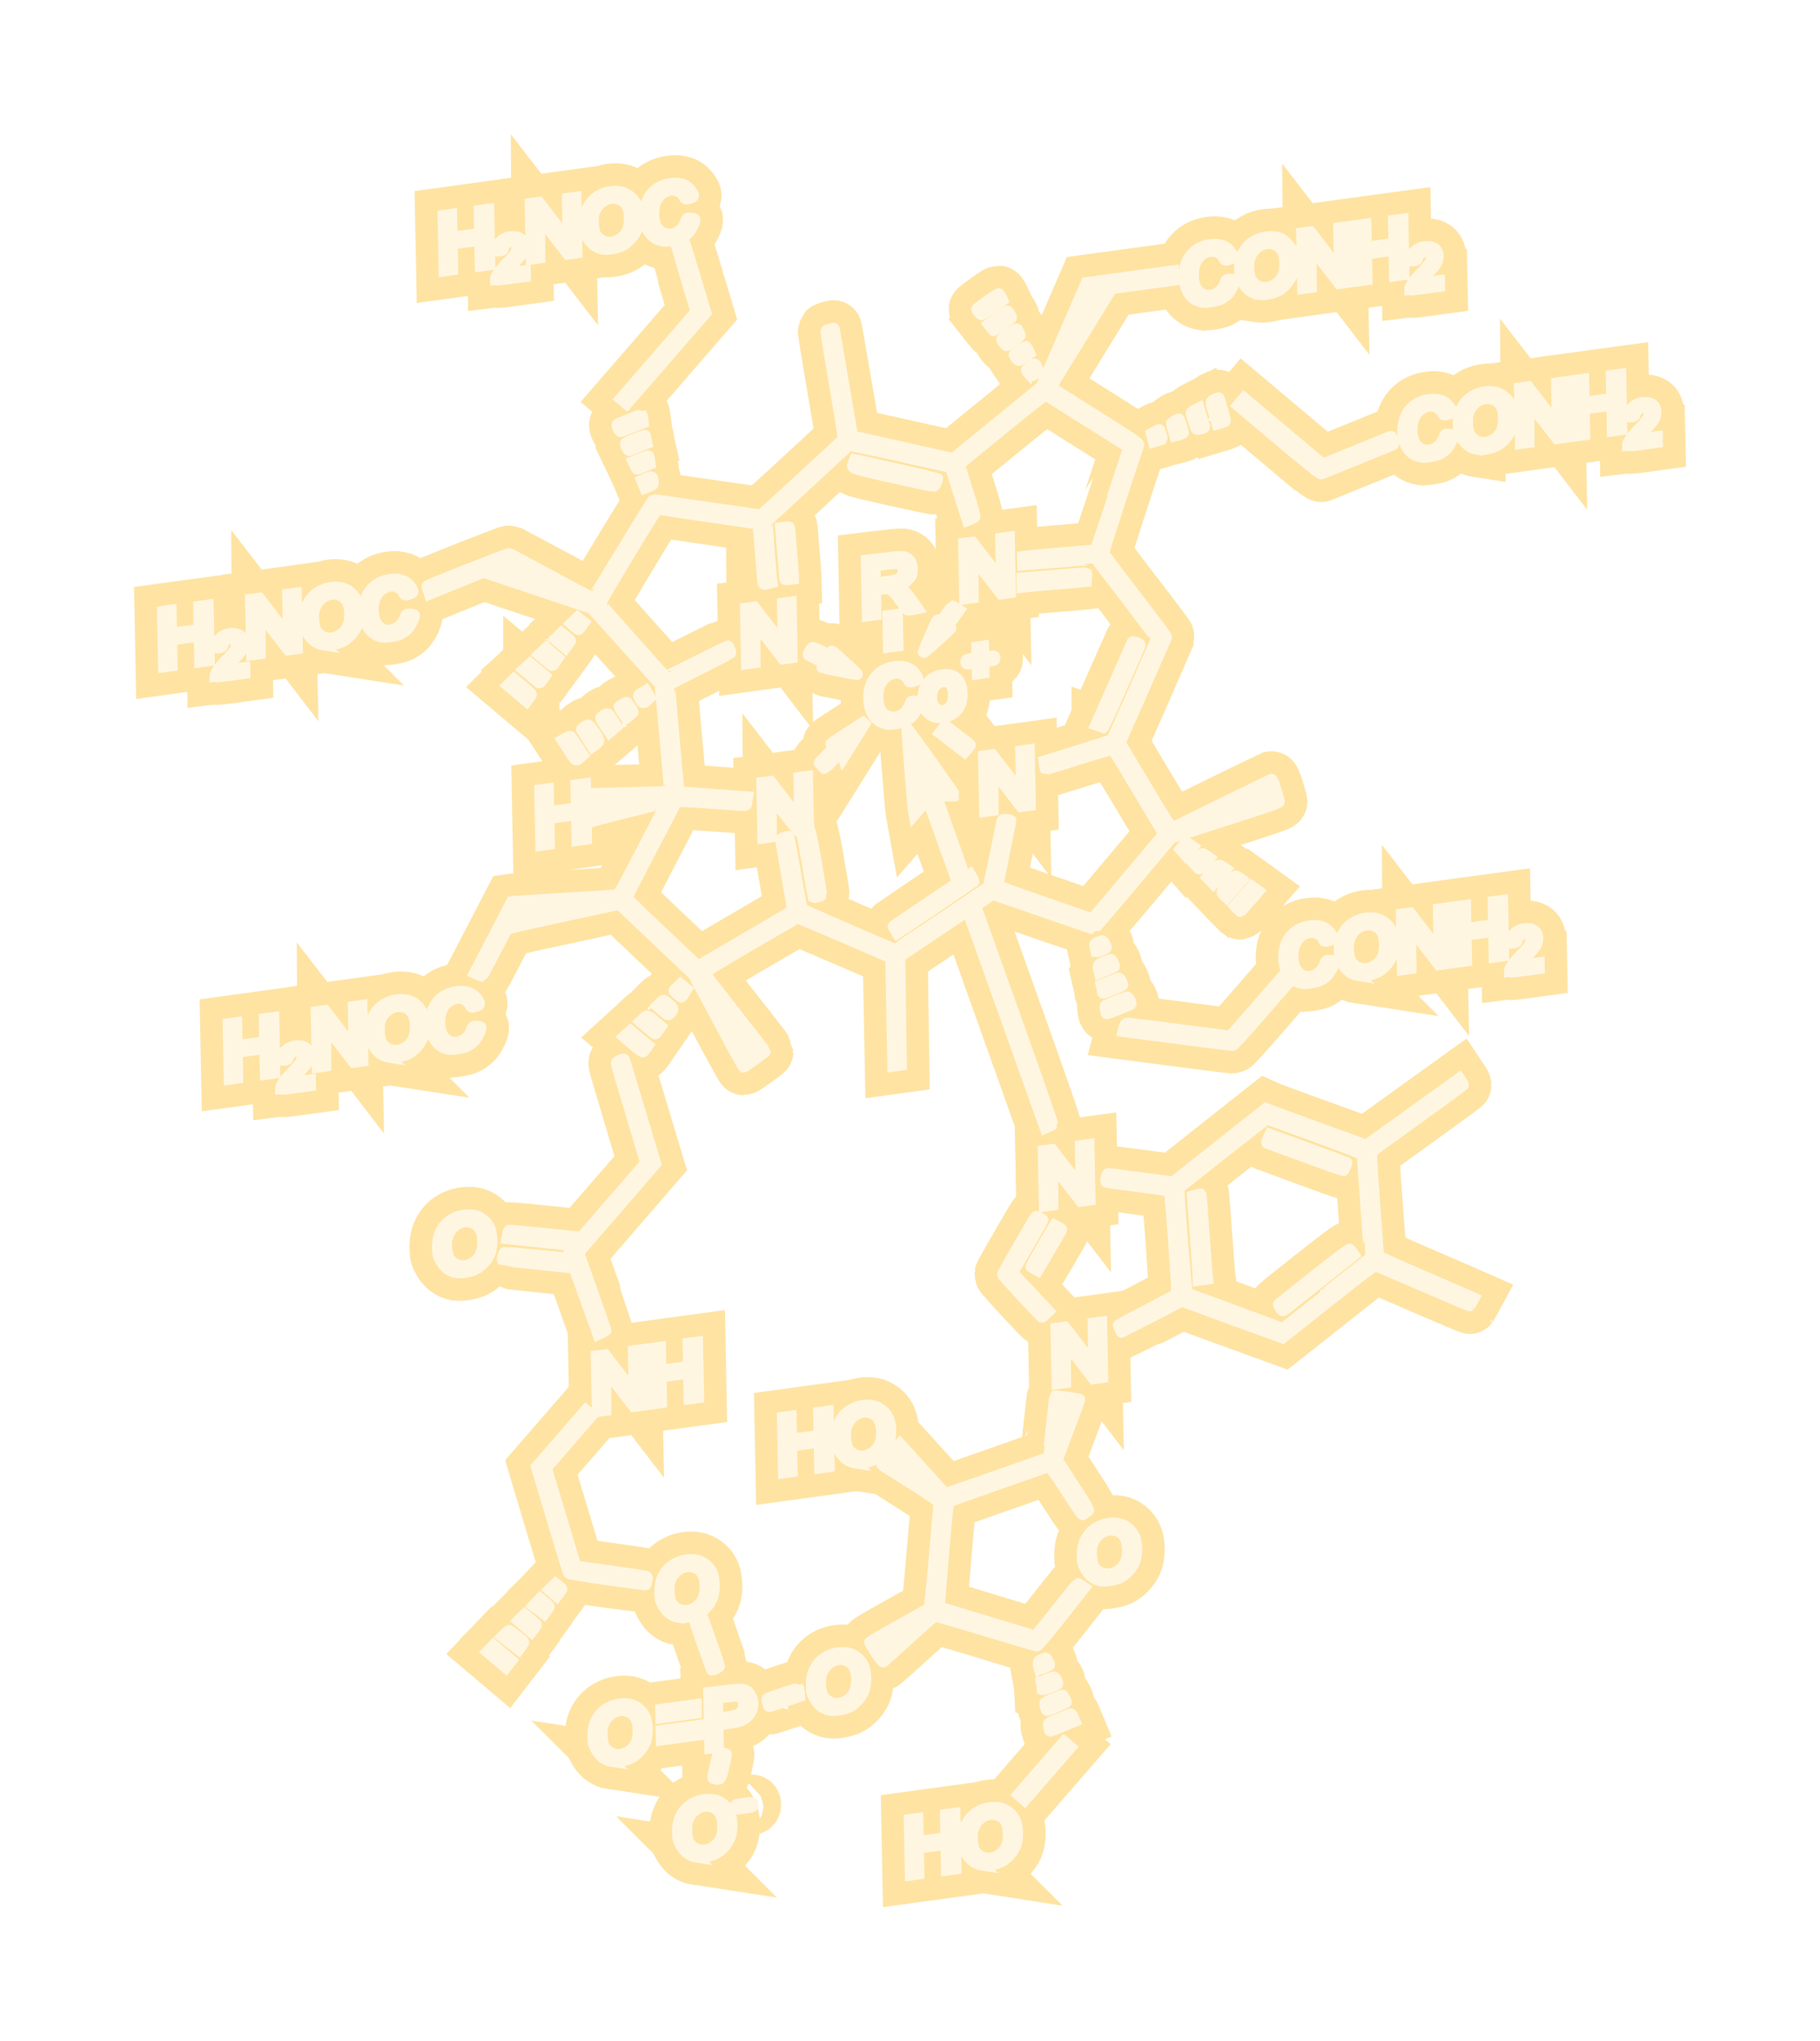 <?xml version="1.0" encoding="UTF-8" standalone="no"?>
<!-- Created with Inkscape (http://www.inkscape.org/) -->

<svg
   version="1.1"
   id="svg721"
   width="161.782"
   height="181.406"
   viewBox="0 0 161.782 181.406"
   sodipodi:docname="ExploreVoyager.svg"
   inkscape:export-filename="SRScattering.svg"
   inkscape:export-xdpi="72"
   inkscape:export-ydpi="72"
   inkscape:version="1.2.2 (732a01da63, 2022-12-09)"
   xml:space="preserve"
   xmlns:inkscape="http://www.inkscape.org/namespaces/inkscape"
   xmlns:sodipodi="http://sodipodi.sourceforge.net/DTD/sodipodi-0.dtd"
   xmlns="http://www.w3.org/2000/svg"
   xmlns:svg="http://www.w3.org/2000/svg"><defs
     id="defs725"><filter
       inkscape:collect="always"
       style="color-interpolation-filters:sRGB"
       id="filter765644"
       x="-0.109"
       y="-0.108"
       width="1.218"
       height="1.207"><feGaussianBlur
         inkscape:collect="always"
         stdDeviation="4.965"
         id="feGaussianBlur765646" /></filter></defs><sodipodi:namedview
     id="namedview723"
     pagecolor="#505050"
     bordercolor="#eeeeee"
     borderopacity="1"
     inkscape:showpageshadow="0"
     inkscape:pageopacity="0"
     inkscape:pagecheckerboard="0"
     inkscape:deskcolor="#505050"
     showgrid="false"
     inkscape:zoom="3.2416683"
     inkscape:cx="-88.843143"
     inkscape:cy="949.51109"
     inkscape:current-layer="svg721" /><g
     id="g765642"
     inkscape:label="vitamin-b12"
     transform="translate(415.522,-630.087)"><path
       style="fill:#000000;stroke:#fee3a2;stroke-width:5;stroke-dasharray:none;stroke-opacity:1;filter:url(#filter765644)"
       d="m -328.213,795.842 c -0.568,-0.086 -1.056,-0.436 -1.369,-0.984 -0.262,-0.459 -0.3,-0.597 -0.312,-1.148 -0.018,-0.77 0.108,-1.269 0.45,-1.799 0.545,-0.843 1.654,-1.314 2.72,-1.155 0.645,0.096 1.264,0.606 1.486,1.226 0.188,0.524 0.21,1.377 0.05,1.972 -0.17,0.632 -0.804,1.362 -1.411,1.626 -0.474,0.206 -1.202,0.324 -1.615,0.261 z m 1.4,-0.832 c 0.668,-0.401 0.957,-0.999 0.938,-1.944 -0.019,-0.976 -0.378,-1.531 -1.105,-1.706 -0.891,-0.215 -1.832,0.436 -2.076,1.435 -0.111,0.454 -0.026,1.42 0.15,1.723 0.428,0.734 1.335,0.947 2.092,0.492 z m -7.825,-0.746 -0.048,-2.457 0.371,-0.051 0.371,-0.051 0.02,1.024 0.02,1.024 1.237,-0.169 1.237,-0.169 -0.02,-1.024 -0.02,-1.024 0.412,-0.056 0.412,-0.056 0.048,2.457 0.048,2.457 -0.412,0.056 -0.412,0.056 -0.022,-1.147 -0.022,-1.147 -1.237,0.169 -1.237,0.169 0.022,1.147 0.022,1.147 -0.371,0.051 -0.371,0.051 z m -18.964,0.86 c -0.568,-0.086 -1.056,-0.436 -1.369,-0.984 -0.262,-0.459 -0.3,-0.597 -0.312,-1.148 -0.018,-0.77 0.108,-1.269 0.45,-1.799 0.545,-0.843 1.654,-1.314 2.72,-1.155 0.645,0.096 1.264,0.606 1.486,1.226 0.188,0.524 0.21,1.377 0.05,1.972 -0.17,0.632 -0.804,1.362 -1.411,1.626 -0.474,0.206 -1.202,0.324 -1.615,0.261 z m 1.4,-0.832 c 0.668,-0.401 0.957,-0.999 0.938,-1.944 -0.019,-0.976 -0.378,-1.531 -1.105,-1.706 -0.891,-0.215 -1.832,0.436 -2.076,1.435 -0.111,0.454 -0.026,1.42 0.15,1.723 0.428,0.733 1.335,0.947 2.092,0.492 z m 27.479,-4.463 -0.289,-0.252 2.039,-2.349 2.039,-2.349 0.294,0.247 0.294,0.247 -2.044,2.354 -2.044,2.354 z m -25.441,0.849 c -0.004,-0.204 -0.001,-0.205 0.779,-0.312 0.78,-0.107 0.783,-0.106 0.787,0.098 0.004,0.204 10e-4,0.205 -0.779,0.312 -0.78,0.107 -0.783,0.106 -0.787,-0.098 z m -1.742,-2.488 c -0.091,-0.01 -0.194,-0.04 -0.228,-0.067 -0.034,-0.026 0.021,-0.391 0.123,-0.81 0.102,-0.419 0.223,-0.92 0.268,-1.115 l 0.083,-0.353 0.309,0.041 c 0.17,0.022 0.337,0.062 0.371,0.088 0.034,0.026 -0.052,0.524 -0.191,1.107 -0.265,1.114 -0.295,1.157 -0.735,1.109 z m 29.675,-4.348 c -0.019,-0.054 -0.051,-0.215 -0.072,-0.358 -0.042,-0.287 -0.054,-0.279 1.304,-0.812 0.281,-0.11 0.558,-0.225 0.617,-0.256 0.069,-0.036 0.159,0.069 0.252,0.294 l 0.145,0.35 -0.303,0.124 c -0.167,0.068 -0.635,0.262 -1.041,0.431 -0.859,0.357 -0.856,0.356 -0.901,0.228 z m -0.358,-2.085 c -0.029,-0.187 -0.043,-0.353 -0.029,-0.368 0.03,-0.034 1.458,-0.627 1.542,-0.64 0.058,-0.009 0.32,0.486 0.323,0.61 10e-4,0.056 -1.504,0.7 -1.697,0.726 -0.047,0.006 -0.109,-0.141 -0.139,-0.329 z m -38.533,4.868 c -0.568,-0.085 -1.056,-0.436 -1.369,-0.984 -0.262,-0.459 -0.3,-0.597 -0.312,-1.148 -0.018,-0.77 0.107,-1.269 0.45,-1.799 0.545,-0.843 1.654,-1.314 2.72,-1.155 0.645,0.096 1.264,0.606 1.486,1.226 0.188,0.524 0.21,1.377 0.05,1.972 -0.17,0.632 -0.804,1.362 -1.411,1.626 -0.474,0.206 -1.202,0.324 -1.615,0.261 z m 1.4,-0.832 c 0.668,-0.401 0.957,-0.999 0.938,-1.944 -0.019,-0.976 -0.378,-1.531 -1.105,-1.706 -0.891,-0.215 -1.832,0.436 -2.076,1.435 -0.111,0.454 -0.026,1.42 0.15,1.723 0.428,0.734 1.335,0.947 2.092,0.492 z m 7.26,-2.815 -0.048,-2.464 1.464,-0.173 c 1.7,-0.201 1.91,-0.162 2.24,0.418 0.466,0.819 0.079,1.87 -0.827,2.246 -0.168,0.07 -0.704,0.181 -1.191,0.248 l -0.886,0.122 0.019,0.983 0.019,0.983 -0.371,0.051 -0.371,0.051 -0.048,-2.464 z m 2.589,-0.546 c 0.344,-0.191 0.451,-0.404 0.442,-0.879 -0.005,-0.272 -0.06,-0.423 -0.21,-0.572 -0.198,-0.197 -0.229,-0.2 -1.159,-0.1 l -0.956,0.103 0.018,0.908 0.018,0.908 0.786,-0.107 c 0.491,-0.067 0.89,-0.165 1.063,-0.261 z m 27.029,-2.209 c -0.002,-0.053 -0.027,-0.225 -0.057,-0.383 l -0.054,-0.287 0.485,-0.203 c 0.267,-0.112 0.542,-0.211 0.612,-0.22 0.163,-0.022 0.447,0.59 0.304,0.656 -0.687,0.316 -1.287,0.52 -1.289,0.437 z m -33.891,4.084 -0.008,-0.41 1.649,-0.225 1.649,-0.225 0.008,0.41 0.008,0.41 -1.649,0.225 -1.649,0.225 z m 15.03,-2.226 c -0.568,-0.086 -1.056,-0.436 -1.369,-0.984 -0.262,-0.459 -0.3,-0.597 -0.312,-1.148 -0.018,-0.77 0.108,-1.269 0.45,-1.799 0.545,-0.843 1.654,-1.314 2.72,-1.155 0.645,0.096 1.264,0.606 1.486,1.226 0.188,0.524 0.21,1.377 0.05,1.973 -0.17,0.632 -0.804,1.362 -1.411,1.626 -0.474,0.206 -1.202,0.324 -1.615,0.261 z m 1.4,-0.832 c 0.668,-0.401 0.957,-0.999 0.938,-1.944 -0.019,-0.976 -0.378,-1.531 -1.105,-1.706 -0.891,-0.215 -1.832,0.436 -2.076,1.435 -0.111,0.454 -0.026,1.42 0.15,1.723 0.428,0.734 1.335,0.947 2.092,0.492 z m -6.922,0.383 c -0.157,-0.516 -0.154,-0.57 0.035,-0.641 0.551,-0.206 2.639,-0.892 2.66,-0.874 0.014,0.011 0.039,0.181 0.056,0.377 l 0.031,0.356 -1.314,0.448 c -1.573,0.536 -1.417,0.501 -1.468,0.333 z m 24.066,-3.337 c -0.119,-0.397 -0.071,-0.6 0.164,-0.688 0.124,-0.047 0.286,-0.111 0.359,-0.143 0.096,-0.042 0.174,0.032 0.277,0.264 0.079,0.177 0.133,0.333 0.12,0.347 -0.013,0.014 -0.214,0.108 -0.446,0.208 -0.414,0.179 -0.424,0.179 -0.474,0.012 z m -33.611,4.087 -0.007,-0.369 1.566,-0.214 1.566,-0.214 0.007,0.369 0.007,0.369 -1.566,0.214 -1.566,0.214 z m 28.869,-7.363 c -2.446,-0.746 -4.497,-1.331 -4.556,-1.3 -0.059,0.031 -1.083,0.94 -2.275,2.021 -1.192,1.081 -2.209,1.996 -2.26,2.033 -0.057,0.042 -0.306,-0.26 -0.656,-0.795 -0.31,-0.474 -0.565,-0.895 -0.565,-0.936 -4.6e-4,-0.04 1.169,-0.722 2.599,-1.514 1.43,-0.793 2.64,-1.472 2.688,-1.509 0.05,-0.039 0.248,-1.985 0.468,-4.596 0.209,-2.49 0.396,-4.611 0.416,-4.713 0.03,-0.158 -0.333,-0.418 -2.496,-1.788 -1.392,-0.882 -2.549,-1.614 -2.57,-1.628 -0.021,-0.014 0.327,-0.445 0.773,-0.959 l 0.811,-0.935 1.846,2.033 c 1.015,1.118 1.926,2.117 2.023,2.22 l 0.177,0.187 4.546,-1.591 c 2.5,-0.875 4.556,-1.603 4.568,-1.617 0.012,-0.014 0.152,-1.243 0.311,-2.73 0.159,-1.488 0.301,-2.72 0.317,-2.738 0.034,-0.039 2.114,0.24 2.176,0.292 0.023,0.02 -0.41,1.218 -0.963,2.662 -0.553,1.445 -1.003,2.663 -1.001,2.708 0.002,0.045 0.645,1.061 1.43,2.258 1.113,1.699 1.402,2.196 1.316,2.266 -0.061,0.05 -0.21,0.158 -0.331,0.24 -0.255,0.174 -1.9e-4,0.499 -1.935,-2.471 -0.629,-0.965 -1.181,-1.736 -1.227,-1.713 -0.046,0.023 -2.06,0.73 -4.476,1.571 -2.416,0.841 -4.421,1.557 -4.455,1.592 -0.083,0.084 -0.872,9.261 -0.802,9.325 0.03,0.027 1.96,0.625 4.287,1.329 l 4.233,1.279 0.22,-0.262 c 0.121,-0.144 0.955,-1.194 1.854,-2.333 0.899,-1.139 1.659,-2.075 1.689,-2.079 0.03,-0.005 0.177,0.076 0.326,0.179 l 0.271,0.187 -2.036,2.58 c -1.12,1.419 -2.094,2.584 -2.165,2.59 -0.07,0.006 -2.13,-0.601 -4.576,-1.346 z m -25.093,1.427 c -0.399,-1.142 -0.732,-2.136 -0.74,-2.209 -0.009,-0.086 0.099,-0.188 0.306,-0.29 0.176,-0.086 0.331,-0.148 0.344,-0.137 0.038,0.032 1.52,4.267 1.522,4.349 10e-4,0.06 -0.516,0.337 -0.669,0.358 -0.02,0.003 -0.363,-0.929 -0.763,-2.071 z m -18.385,1.144 -0.83,-0.703 0.274,-0.288 0.274,-0.288 0.801,0.673 0.801,0.673 -0.245,0.318 -0.245,0.318 z m 53.754,-7.013 c -0.568,-0.086 -1.056,-0.436 -1.369,-0.984 -0.262,-0.459 -0.3,-0.597 -0.312,-1.148 -0.018,-0.77 0.107,-1.269 0.45,-1.799 0.545,-0.843 1.654,-1.314 2.721,-1.155 0.645,0.096 1.264,0.606 1.486,1.226 0.188,0.524 0.21,1.377 0.05,1.973 -0.17,0.632 -0.804,1.362 -1.411,1.626 -0.474,0.206 -1.202,0.324 -1.615,0.261 z m 1.4,-0.832 c 0.668,-0.401 0.957,-0.999 0.938,-1.944 -0.019,-0.976 -0.378,-1.531 -1.105,-1.706 -0.891,-0.215 -1.832,0.436 -2.076,1.435 -0.111,0.454 -0.026,1.42 0.15,1.723 0.428,0.734 1.335,0.947 2.092,0.492 z m -53.916,6.371 -0.738,-0.575 0.268,-0.268 c 0.147,-0.148 0.299,-0.274 0.338,-0.281 0.079,-0.015 1.312,0.967 1.313,1.046 2.4e-4,0.028 -0.099,0.186 -0.221,0.352 l -0.222,0.302 z m 14.971,-2.296 c -0.568,-0.086 -1.056,-0.436 -1.369,-0.984 -0.262,-0.459 -0.3,-0.597 -0.312,-1.148 -0.018,-0.77 0.108,-1.269 0.45,-1.799 0.545,-0.843 1.654,-1.314 2.721,-1.155 0.645,0.096 1.264,0.606 1.486,1.226 0.188,0.524 0.21,1.377 0.05,1.972 -0.17,0.632 -0.804,1.362 -1.411,1.626 -0.474,0.206 -1.202,0.324 -1.615,0.261 z m 1.4,-0.832 c 0.668,-0.401 0.957,-0.999 0.938,-1.944 -0.019,-0.976 -0.378,-1.531 -1.105,-1.706 -0.891,-0.215 -1.832,0.436 -2.076,1.435 -0.111,0.454 -0.026,1.42 0.15,1.723 0.428,0.734 1.335,0.947 2.092,0.492 z m -15.098,1.636 -0.584,-0.499 0.281,-0.279 0.281,-0.279 0.528,0.439 c 0.29,0.242 0.527,0.459 0.525,0.483 -0.001,0.024 -0.103,0.177 -0.225,0.339 l -0.223,0.295 z m 1.239,-1.469 -0.474,-0.359 0.299,-0.32 0.299,-0.32 0.399,0.328 c 0.219,0.18 0.399,0.349 0.4,0.375 3.6e-4,0.026 -0.1,0.184 -0.223,0.352 l -0.224,0.305 z m 6.086,-2.68 c -1.904,-0.266 -3.384,-0.515 -3.424,-0.574 -0.039,-0.058 -0.698,-2.206 -1.466,-4.774 l -1.395,-4.67 2.19,-2.523 2.19,-2.523 0.272,0.229 0.272,0.229 -2.031,2.342 -2.031,2.341 1.313,4.363 1.313,4.364 3.174,0.439 c 1.746,0.242 3.176,0.465 3.178,0.496 0.012,0.168 -0.102,0.725 -0.149,0.727 -0.03,10e-4 -1.564,-0.209 -3.408,-0.467 z m -4.821,1.18 -0.331,-0.287 0.284,-0.275 0.284,-0.275 0.273,0.22 c 0.15,0.121 0.272,0.241 0.27,0.266 -10e-4,0.025 -0.103,0.179 -0.226,0.342 l -0.223,0.296 z m 26.881,-11.559 c -0.568,-0.086 -1.056,-0.436 -1.369,-0.984 -0.262,-0.459 -0.3,-0.597 -0.312,-1.148 -0.018,-0.77 0.108,-1.269 0.45,-1.799 0.545,-0.843 1.654,-1.314 2.72,-1.155 0.645,0.096 1.264,0.606 1.486,1.226 0.188,0.524 0.21,1.377 0.05,1.972 -0.17,0.632 -0.804,1.362 -1.411,1.626 -0.474,0.206 -1.202,0.324 -1.615,0.261 z m 1.4,-0.832 c 0.668,-0.401 0.957,-0.999 0.938,-1.944 -0.019,-0.976 -0.378,-1.531 -1.105,-1.706 -0.891,-0.215 -1.832,0.436 -2.076,1.435 -0.111,0.454 -0.026,1.42 0.15,1.723 0.428,0.734 1.335,0.947 2.092,0.492 z m -7.825,-0.746 -0.048,-2.457 0.371,-0.051 0.371,-0.051 0.02,1.024 0.02,1.024 1.237,-0.169 1.237,-0.169 -0.02,-1.024 -0.02,-1.024 0.412,-0.056 0.412,-0.056 0.048,2.457 0.048,2.457 -0.412,0.056 -0.412,0.056 -0.022,-1.147 -0.022,-1.147 -1.237,0.169 -1.237,0.169 0.022,1.147 0.022,1.147 -0.371,0.051 -0.371,0.051 z m 24.312,-7.922 -0.048,-2.457 0.392,-0.05 0.392,-0.05 1.293,1.684 1.293,1.684 -0.036,-1.86 -0.036,-1.86 0.371,-0.051 0.371,-0.051 0.048,2.457 0.048,2.457 -0.407,0.056 -0.407,0.056 -1.255,-1.626 -1.255,-1.626 0.012,1.796 0.012,1.796 -0.369,0.051 -0.369,0.051 -0.048,-2.457 z m 15.607,-3.243 -4.477,-1.634 -2.654,1.383 c -1.46,0.761 -2.667,1.385 -2.683,1.387 -0.041,0.005 -0.32,-0.628 -0.291,-0.661 0.013,-0.014 1.149,-0.611 2.524,-1.326 1.375,-0.715 2.548,-1.336 2.605,-1.379 0.085,-0.064 0.044,-0.928 -0.209,-4.503 -0.172,-2.433 -0.341,-4.494 -0.376,-4.579 -0.052,-0.13 -0.514,-0.213 -2.827,-0.507 -1.521,-0.193 -2.791,-0.371 -2.824,-0.395 -0.033,-0.024 -0.022,-0.206 0.023,-0.405 0.062,-0.273 0.116,-0.357 0.217,-0.34 0.074,0.012 1.393,0.185 2.931,0.383 l 2.797,0.361 4.13,-3.271 4.13,-3.271 0.251,0.114 c 0.138,0.063 2.143,0.799 4.455,1.637 l 4.203,1.523 2.609,-1.877 c 1.435,-1.032 3.295,-2.37 4.134,-2.973 l 1.525,-1.096 0.174,0.261 c 0.096,0.143 0.175,0.291 0.175,0.328 6.8e-4,0.037 -1.793,1.355 -3.987,2.928 -2.193,1.574 -4.043,2.912 -4.109,2.974 -0.107,0.1 -0.083,0.637 0.211,4.666 0.183,2.505 0.346,4.59 0.362,4.634 0.016,0.044 1.713,0.808 3.769,1.697 2.057,0.889 3.957,1.712 4.222,1.828 l 0.482,0.212 -0.177,0.326 c -0.097,0.179 -0.185,0.34 -0.196,0.356 -0.011,0.017 -1.851,-0.762 -4.089,-1.731 -2.238,-0.968 -4.147,-1.785 -4.241,-1.814 -0.145,-0.045 -0.744,0.4 -3.831,2.846 -2.013,1.595 -3.845,3.046 -4.072,3.224 l -0.413,0.324 z m 8.309,-2.333 c 2.142,-1.697 3.901,-3.092 3.908,-3.101 0.007,-0.008 -0.133,-2.009 -0.311,-4.446 -0.178,-2.437 -0.327,-4.527 -0.33,-4.644 -0.006,-0.198 -0.295,-0.318 -4.189,-1.742 -2.301,-0.841 -4.223,-1.536 -4.273,-1.543 -0.049,-0.008 -1.836,1.368 -3.97,3.057 l -3.881,3.071 0.012,0.414 c 0.036,1.235 0.647,8.845 0.715,8.902 0.059,0.049 8.328,3.114 8.411,3.117 0.007,2e-5 1.766,-1.388 3.908,-3.085 z m -4.024,1.323 c -0.115,-0.157 -0.185,-0.312 -0.156,-0.345 0.029,-0.033 1.441,-1.158 3.139,-2.501 1.994,-1.577 3.119,-2.42 3.178,-2.38 0.05,0.034 0.156,0.161 0.237,0.283 l 0.147,0.221 -2.99,2.363 c -1.644,1.299 -3.07,2.426 -3.168,2.504 -0.167,0.132 -0.191,0.123 -0.387,-0.145 z m -7.307,-2.867 c -0.007,-0.214 -0.123,-1.895 -0.258,-3.736 l -0.245,-3.348 0.357,-0.102 c 0.196,-0.056 0.369,-0.092 0.385,-0.079 0.015,0.013 0.134,1.524 0.263,3.358 0.13,1.834 0.258,3.525 0.286,3.759 l 0.051,0.424 -0.413,0.057 -0.413,0.057 -0.013,-0.388 z m 9.514,-10.561 c -1.831,-0.673 -3.363,-1.231 -3.403,-1.24 -0.04,-0.009 0.005,-0.184 0.1,-0.39 l 0.173,-0.374 3.388,1.235 c 1.863,0.679 3.403,1.247 3.422,1.261 0.046,0.035 -0.238,0.722 -0.301,0.728 -0.027,0.002 -1.548,-0.547 -3.379,-1.22 z m -62.965,20.145 -0.048,-2.457 0.392,-0.05 0.392,-0.05 1.293,1.684 1.293,1.684 -0.036,-1.86 -0.036,-1.86 0.371,-0.051 0.371,-0.051 0.048,2.457 0.048,2.457 -0.407,0.056 -0.407,0.056 -1.255,-1.626 -1.255,-1.626 0.012,1.796 0.012,1.796 -0.369,0.051 -0.369,0.051 -0.048,-2.457 z m 4.946,-0.676 -0.048,-2.457 0.371,-0.051 0.371,-0.051 0.02,1.024 0.02,1.024 1.237,-0.169 1.237,-0.169 -0.02,-1.024 -0.02,-1.024 0.412,-0.056 0.412,-0.056 0.048,2.457 0.048,2.457 -0.412,0.056 -0.412,0.056 -0.022,-1.147 -0.022,-1.147 -1.237,0.169 -1.237,0.169 0.022,1.147 0.022,1.147 -0.371,0.051 -0.371,0.051 z m 32.842,-7.088 c -0.952,-1.023 -1.727,-1.903 -1.724,-1.956 0.005,-0.078 2.832,-4.989 2.95,-5.124 0.045,-0.051 0.625,0.226 0.627,0.3 9.7e-4,0.032 -0.604,1.098 -1.344,2.369 l -1.345,2.311 1.604,1.708 1.604,1.708 -0.276,0.271 c -0.152,0.149 -0.296,0.271 -0.32,0.272 -0.024,4e-4 -0.823,-0.836 -1.775,-1.858 z m -38.054,2.351 c -0.202,-0.566 -0.678,-1.894 -1.057,-2.951 l -0.69,-1.921 -3.17,-0.33 c -1.743,-0.182 -3.182,-0.34 -3.196,-0.352 -0.064,-0.053 0.086,-0.646 0.175,-0.692 0.078,-0.041 5.147,0.435 5.776,0.542 0.131,0.022 0.133,4e-5 0.025,-0.272 -0.114,-0.287 -0.11,-0.306 0.126,-0.591 l 0.243,-0.294 -0.321,-0.037 c -0.177,-0.02 -1.518,-0.16 -2.98,-0.311 l -2.659,-0.274 0.069,-0.342 c 0.038,-0.188 0.085,-0.361 0.106,-0.385 0.02,-0.024 1.475,0.106 3.232,0.287 l 3.196,0.329 2.872,-3.31 2.872,-3.31 -1.291,-4.302 c -0.71,-2.366 -1.302,-4.384 -1.316,-4.485 -0.021,-0.152 0.034,-0.209 0.323,-0.334 0.344,-0.149 0.349,-0.148 0.408,0.062 0.033,0.117 0.664,2.218 1.404,4.669 l 1.344,4.456 -3.428,3.96 -3.428,3.96 1.224,3.434 c 0.673,1.889 1.224,3.445 1.224,3.458 1.3e-4,0.013 -0.161,0.101 -0.358,0.195 l -0.358,0.171 z m 39.181,-4.791 c -0.151,-0.082 -0.294,-0.165 -0.317,-0.184 -0.023,-0.019 0.439,-0.856 1.026,-1.86 l 1.068,-1.825 0.309,0.159 c 0.17,0.088 0.308,0.182 0.308,0.21 2.3e-4,0.028 -0.477,0.86 -1.059,1.85 l -1.059,1.799 z m 0.82,-8.038 -0.048,-2.457 0.392,-0.05 0.392,-0.05 1.293,1.684 1.293,1.684 -0.036,-1.86 -0.036,-1.86 0.371,-0.051 0.371,-0.051 0.048,2.457 0.048,2.457 -0.407,0.056 -0.407,0.056 -1.255,-1.626 -1.255,-1.626 0.012,1.796 0.012,1.796 -0.369,0.051 -0.369,0.051 -0.048,-2.457 z m -52.211,8.361 c -0.568,-0.086 -1.056,-0.436 -1.369,-0.984 -0.262,-0.459 -0.3,-0.597 -0.312,-1.148 -0.018,-0.77 0.108,-1.269 0.45,-1.799 0.545,-0.843 1.654,-1.314 2.721,-1.155 0.645,0.096 1.264,0.606 1.486,1.226 0.188,0.524 0.21,1.377 0.05,1.973 -0.17,0.632 -0.804,1.362 -1.411,1.626 -0.474,0.206 -1.202,0.324 -1.615,0.261 z m 1.4,-0.832 c 0.668,-0.401 0.957,-0.999 0.938,-1.944 -0.019,-0.976 -0.378,-1.531 -1.105,-1.706 -0.891,-0.215 -1.832,0.436 -2.076,1.435 -0.111,0.454 -0.026,1.42 0.15,1.723 0.428,0.734 1.335,0.947 2.092,0.492 z m 47.616,-21.294 c -1.823,-5.106 -3.328,-9.321 -3.345,-9.365 -0.016,-0.045 0.128,-0.179 0.32,-0.299 l 0.349,-0.218 3.355,9.387 c 1.845,5.163 3.329,9.417 3.297,9.453 -0.032,0.037 -0.194,0.125 -0.36,0.197 l -0.302,0.13 z m 15.057,1.321 -4.813,-0.627 0.092,-0.343 c 0.05,-0.189 0.143,-0.359 0.206,-0.378 0.063,-0.019 2.165,0.234 4.672,0.563 l 4.557,0.597 2.267,-2.601 2.267,-2.601 0.289,0.252 0.289,0.252 -2.382,2.746 c -1.31,1.51 -2.438,2.751 -2.506,2.757 -0.068,0.007 -2.29,-0.271 -4.937,-0.616 z m -25.373,-2.359 -0.093,-4.812 -4.102,-1.773 c -2.256,-0.975 -4.141,-1.768 -4.189,-1.761 -0.048,0.007 -1.935,1.091 -4.194,2.411 -2.839,1.658 -4.094,2.43 -4.064,2.499 0.024,0.055 1.245,1.631 2.715,3.503 1.47,1.871 2.672,3.421 2.673,3.445 0.001,0.057 -1.831,1.378 -1.925,1.388 -0.04,0.004 -1.057,-1.842 -2.26,-4.102 l -2.187,-4.11 -3.307,-3.134 -3.307,-3.134 -0.347,0.083 c -0.191,0.045 -2.42,0.528 -4.954,1.072 -3.899,0.837 -4.621,1.012 -4.703,1.137 -0.053,0.081 -0.556,1.039 -1.119,2.128 -0.563,1.089 -1.041,1.983 -1.064,1.987 -0.023,0.003 -0.181,-0.058 -0.352,-0.136 l -0.311,-0.143 1.642,-3.159 1.642,-3.159 0.288,-0.039 c 0.159,-0.022 2.184,-0.149 4.501,-0.283 2.317,-0.134 4.337,-0.271 4.489,-0.306 0.272,-0.061 0.305,-0.119 2.386,-4.123 1.161,-2.233 2.101,-4.066 2.091,-4.073 -0.022,-0.014 -5.357,1.316 -5.839,1.455 l -0.308,0.089 -0.023,-1.174 -0.023,-1.174 3.229,-0.08 c 1.776,-0.044 3.241,-0.093 3.255,-0.111 0.015,-0.017 -0.167,-2.165 -0.403,-4.773 l -0.43,-4.742 -3.047,-3.382 -3.047,-3.382 -4.806,-1.607 -4.806,-1.607 -2.398,0.974 -2.398,0.974 -0.117,-0.347 c -0.064,-0.191 -0.105,-0.359 -0.09,-0.372 0.127,-0.117 7.232,-2.917 7.31,-2.881 0.056,0.026 1.731,0.926 3.721,2 1.991,1.074 3.644,1.949 3.675,1.945 0.031,-0.005 1.243,-1.977 2.695,-4.383 1.452,-2.407 2.678,-4.368 2.725,-4.358 0.4,0.08 9.432,1.373 9.512,1.362 0.058,-0.008 1.676,-1.471 3.596,-3.25 1.92,-1.78 3.562,-3.296 3.647,-3.37 0.152,-0.13 0.136,-0.25 -0.663,-4.916 -0.45,-2.63 -0.799,-4.804 -0.775,-4.832 0.052,-0.06 0.713,-0.245 0.718,-0.201 9.3e-4,0.017 0.371,2.177 0.82,4.8 l 0.817,4.769 4.478,1.003 4.478,1.003 2.645,-2.165 c 1.455,-1.191 3.218,-2.631 3.919,-3.2 l 1.274,-1.035 1.998,-4.618 1.998,-4.618 3.862,-0.528 3.862,-0.528 0.008,0.41 0.008,0.41 -2.749,0.376 -2.749,0.376 -2.354,3.833 c -1.295,2.108 -2.509,4.082 -2.699,4.387 l -0.345,0.554 3.93,2.474 c 3.865,2.433 3.928,2.478 3.849,2.704 -0.671,1.922 -3.112,9.462 -3.093,9.554 0.015,0.069 1.285,1.76 2.824,3.758 1.539,1.998 2.789,3.666 2.777,3.706 -0.012,0.04 -0.948,2.17 -2.081,4.733 l -2.06,4.66 2.278,3.811 c 1.828,3.058 2.304,3.797 2.41,3.741 0.35,-0.185 8.662,-4.258 8.758,-4.292 0.078,-0.028 0.2,0.245 0.407,0.906 0.163,0.52 0.298,1.001 0.301,1.07 0.005,0.1 -0.721,0.358 -3.711,1.319 -2.044,0.657 -4.204,1.352 -4.8,1.546 l -1.083,0.352 -3.413,4.067 c -1.877,2.237 -3.435,4.057 -3.461,4.046 -0.027,-0.011 -2.064,-0.713 -4.527,-1.559 l -4.479,-1.538 -1.85,1.239 c -1.018,0.682 -2.878,1.93 -4.135,2.775 l -2.285,1.535 0.071,4.808 0.072,4.808 -0.37,0.051 -0.37,0.051 -0.093,-4.812 z m 4.426,-8.299 c 2.234,-1.5 4.091,-2.76 4.126,-2.802 0.035,-0.042 0.322,-1.349 0.638,-2.905 0.316,-1.556 0.592,-2.893 0.613,-2.969 0.032,-0.118 0.092,-0.135 0.385,-0.11 0.191,0.017 0.357,0.038 0.369,0.049 0.012,0.01 -0.229,1.252 -0.536,2.758 -0.307,1.507 -0.569,2.824 -0.583,2.927 -0.023,0.17 0.351,0.317 4.173,1.639 l 4.198,1.452 1.256,-1.483 c 0.691,-0.816 2.124,-2.513 3.184,-3.772 l 1.928,-2.289 -2.236,-3.741 c -1.23,-2.057 -2.262,-3.762 -2.293,-3.788 -0.031,-0.026 -1.386,0.369 -3.012,0.879 -1.625,0.51 -2.966,0.918 -2.978,0.908 -0.013,-0.011 -0.048,-0.179 -0.079,-0.375 l -0.057,-0.355 2.986,-0.929 c 1.642,-0.511 3.013,-0.959 3.047,-0.995 0.088,-0.096 3.966,-8.872 3.964,-8.969 -0.002,-0.058 -5.276,-6.976 -5.396,-7.078 -0.009,-0.007 -1.128,0.083 -2.489,0.198 -1.362,0.116 -2.819,0.234 -3.239,0.264 l -0.763,0.054 -0.007,-0.361 -0.007,-0.361 0.557,-0.071 c 0.306,-0.039 1.745,-0.167 3.197,-0.286 1.452,-0.118 2.648,-0.22 2.657,-0.227 0.008,-0.007 0.696,-2.065 1.527,-4.573 l 1.511,-4.561 -3.632,-2.292 c -1.997,-1.261 -3.683,-2.314 -3.746,-2.341 -0.078,-0.033 -1.328,0.942 -3.879,3.027 -2.071,1.692 -3.779,3.09 -3.797,3.108 -0.018,0.018 0.296,1.061 0.698,2.319 0.433,1.355 0.701,2.32 0.657,2.369 -0.04,0.045 -0.202,0.133 -0.36,0.195 l -0.287,0.113 -0.756,-2.363 -0.756,-2.363 -4.475,-1.002 c -2.461,-0.551 -4.512,-0.971 -4.556,-0.933 -0.071,0.06 -7.176,6.629 -7.26,6.713 -0.035,0.035 0.308,4.68 0.382,5.162 l 0.044,0.291 -0.39,0.098 c -0.214,0.054 -0.395,0.092 -0.401,0.086 -0.007,-0.006 -0.092,-1.072 -0.192,-2.369 -0.099,-1.296 -0.203,-2.506 -0.23,-2.688 l -0.05,-0.331 -4.369,-0.64 c -2.403,-0.352 -4.425,-0.653 -4.493,-0.67 -0.091,-0.022 -0.793,1.08 -2.627,4.124 -1.376,2.285 -2.502,4.195 -2.501,4.246 9.9e-4,0.063 5.16,5.86 5.792,6.508 0.013,0.013 1.246,-0.59 2.741,-1.34 1.494,-0.75 2.749,-1.368 2.787,-1.373 0.075,-0.01 0.303,0.594 0.248,0.657 -0.018,0.021 -1.242,0.646 -2.72,1.39 -1.478,0.744 -2.698,1.367 -2.713,1.384 -0.014,0.018 0.168,2.171 0.404,4.785 l 0.43,4.754 3.053,0.225 3.053,0.225 -0.044,0.248 c -0.024,0.137 -0.043,0.299 -0.042,0.361 0.001,0.062 -0.066,0.122 -0.148,0.133 -0.083,0.012 -1.467,-0.078 -3.076,-0.198 -1.609,-0.12 -2.951,-0.186 -2.982,-0.147 -0.053,0.068 -4.169,7.979 -4.371,8.404 -0.089,0.187 0.092,0.378 2.909,3.052 1.653,1.569 3.085,2.923 3.182,3.009 l 0.177,0.157 4.209,-2.456 c 4.191,-2.445 4.209,-2.457 4.178,-2.682 -0.017,-0.124 -0.258,-1.524 -0.535,-3.11 -0.277,-1.586 -0.505,-2.928 -0.506,-2.983 -0.002,-0.099 0.628,-0.336 0.709,-0.268 0.024,0.02 0.29,1.456 0.593,3.192 0.303,1.736 0.561,3.184 0.574,3.218 0.028,0.076 8.153,3.609 8.28,3.601 0.05,-0.003 1.919,-1.233 4.153,-2.732 z m -4.136,0.991 c -0.105,-0.169 -0.181,-0.316 -0.169,-0.325 0.011,-0.01 1.324,-0.89 2.918,-1.956 1.593,-1.067 3.124,-2.097 3.402,-2.29 l 0.506,-0.351 0.181,0.316 c 0.1,0.174 0.168,0.332 0.152,0.35 -0.032,0.037 -5.83,3.937 -6.424,4.321 l -0.376,0.243 z m -7.302,-3.015 c -0.026,-0.104 -0.238,-1.308 -0.471,-2.677 -0.511,-2.997 -0.497,-2.93 -0.637,-2.911 -0.062,0.008 -0.677,-0.716 -1.368,-1.61 l -1.255,-1.626 0.012,1.796 0.012,1.796 -0.369,0.051 -0.369,0.051 -0.048,-2.457 -0.048,-2.457 0.392,-0.05 0.392,-0.05 1.293,1.684 1.293,1.684 -0.036,-1.86 -0.036,-1.86 0.371,-0.051 0.371,-0.051 0.047,2.416 c 0.035,1.808 0.071,2.408 0.143,2.383 0.066,-0.023 0.254,0.867 0.599,2.841 0.276,1.581 0.484,2.895 0.462,2.921 -0.022,0.026 -0.19,0.087 -0.372,0.136 -0.299,0.081 -0.336,0.071 -0.378,-0.099 z m 11.946,-3.693 c -0.391,-1.089 -0.925,-2.578 -1.187,-3.31 -0.262,-0.732 -0.496,-1.381 -0.52,-1.443 -0.031,-0.077 -0.228,0.099 -0.642,0.572 l -0.597,0.684 -0.049,-0.273 c -0.076,-0.422 -0.626,-7.275 -0.593,-7.385 0.016,-0.054 0.99,1.261 2.164,2.922 1.174,1.661 2.127,3.03 2.118,3.041 -0.01,0.012 -0.365,0.012 -0.79,0.003 -0.425,-0.01 -0.8,-0.004 -0.833,0.013 -0.033,0.017 0.445,1.44 1.063,3.163 0.618,1.722 1.146,3.222 1.175,3.334 0.044,0.173 0.005,0.235 -0.273,0.43 l -0.325,0.228 z m 3.27,-6.26 -0.048,-2.457 0.392,-0.05 0.392,-0.05 1.293,1.684 1.293,1.684 -0.036,-1.86 -0.036,-1.86 0.371,-0.051 0.371,-0.051 0.048,2.457 0.048,2.457 -0.407,0.056 -0.407,0.056 -1.255,-1.626 -1.255,-1.626 0.012,1.796 0.012,1.796 -0.369,0.051 -0.369,0.051 -0.048,-2.457 z m -2.848,-3.663 -1.099,-0.847 0.246,-0.332 0.246,-0.332 1.095,0.839 c 0.602,0.462 1.105,0.861 1.117,0.888 0.013,0.027 -0.096,0.18 -0.241,0.341 l -0.264,0.292 z m -11.593,2.058 c -0.132,-0.143 -0.228,-0.273 -0.212,-0.289 0.016,-0.016 0.338,-0.34 0.717,-0.72 0.379,-0.38 0.7,-0.719 0.712,-0.755 0.013,-0.035 -0.072,-0.075 -0.188,-0.088 -0.116,-0.013 -0.211,-0.051 -0.212,-0.085 -8.8e-4,-0.034 0.718,-0.52 1.597,-1.082 l 1.598,-1.021 -0.545,0.878 c -0.3,0.483 -0.765,1.23 -1.035,1.659 l -0.49,0.782 -0.081,-0.271 -0.081,-0.271 -0.745,0.757 c -0.41,0.416 -0.756,0.759 -0.771,0.761 -0.014,0.002 -0.134,-0.114 -0.266,-0.257 z m 24.707,-3.515 -0.342,-0.118 1.612,-3.639 c 0.887,-2.001 1.622,-3.672 1.635,-3.714 0.013,-0.041 0.18,-0.018 0.371,0.052 0.306,0.112 0.34,0.151 0.279,0.321 -0.083,0.232 -3.151,7.151 -3.188,7.189 -0.014,0.015 -0.179,-0.027 -0.367,-0.092 z m -18.882,-0.186 c -1.011,-0.166 -1.617,-1.01 -1.641,-2.285 -0.031,-1.613 0.971,-2.731 2.538,-2.834 0.676,-0.044 1.189,0.149 1.514,0.569 0.359,0.465 0.373,0.602 0.07,0.704 -0.439,0.148 -0.547,0.137 -0.603,-0.062 -0.075,-0.266 -0.584,-0.609 -0.929,-0.626 -0.678,-0.034 -1.286,0.365 -1.593,1.044 -0.284,0.628 -0.264,1.66 0.044,2.211 0.602,1.077 2.138,0.837 2.589,-0.404 0.125,-0.345 0.136,-0.353 0.436,-0.34 0.169,0.008 0.341,0.042 0.383,0.075 0.121,0.098 -0.328,1.008 -0.634,1.286 -0.153,0.139 -0.416,0.321 -0.585,0.404 -0.331,0.164 -1.25,0.313 -1.587,0.257 z m 4.112,-0.676 c -0.645,-0.247 -0.969,-0.877 -0.915,-1.781 0.06,-1.004 0.583,-1.655 1.496,-1.862 1.206,-0.274 1.921,0.314 1.946,1.599 0.013,0.675 -0.138,1.16 -0.474,1.519 -0.5,0.535 -1.417,0.769 -2.053,0.525 z m 1.232,-0.657 c 0.375,-0.242 0.568,-0.679 0.557,-1.26 -0.015,-0.776 -0.308,-1.178 -0.868,-1.191 -0.414,-0.01 -0.781,0.258 -0.965,0.704 -0.489,1.188 0.354,2.343 1.276,1.748 z m 2.66,-3.626 -0.009,-0.491 -0.495,0.068 c -0.473,0.065 -0.495,0.059 -0.499,-0.137 -0.004,-0.196 0.018,-0.208 0.491,-0.272 l 0.495,-0.068 -0.009,-0.491 -0.009,-0.491 0.289,-0.039 0.289,-0.039 0.009,0.491 0.009,0.491 0.495,-0.068 c 0.473,-0.065 0.495,-0.059 0.499,0.137 0.004,0.196 -0.018,0.208 -0.491,0.272 l -0.495,0.068 0.009,0.491 0.009,0.491 -0.289,0.04 -0.289,0.039 z m -12.269,0.263 c -0.821,-0.161 -1.51,-0.305 -1.53,-0.32 -0.02,-0.015 0.047,-0.098 0.15,-0.185 0.187,-0.157 0.185,-0.159 -0.511,-0.51 -0.384,-0.194 -0.749,-0.373 -0.811,-0.4 -0.09,-0.038 -0.075,-0.113 0.075,-0.372 0.104,-0.178 0.226,-0.329 0.271,-0.334 0.045,-0.005 0.421,0.164 0.834,0.375 l 0.751,0.384 0.036,-0.26 c 0.036,-0.259 0.044,-0.254 1.089,0.696 1.161,1.054 1.317,1.21 1.21,1.215 -0.04,0.001 -0.744,-0.129 -1.565,-0.29 z m 7.519,-1.845 c 0.039,-0.111 0.327,-0.791 0.639,-1.511 0.537,-1.24 0.573,-1.3 0.677,-1.128 0.108,0.179 0.117,0.172 0.652,-0.561 0.298,-0.408 0.552,-0.744 0.565,-0.745 0.013,-0.002 0.155,0.082 0.317,0.186 l 0.294,0.189 -0.556,0.771 c -0.447,0.619 -0.527,0.772 -0.409,0.779 0.081,0.005 0.173,0.029 0.204,0.054 0.048,0.04 -2.168,2.025 -2.377,2.131 -0.046,0.023 -0.048,-0.041 -0.004,-0.164 z m -3.165,-1.689 -0.027,-1.392 0.412,-0.056 0.412,-0.056 0.027,1.392 0.027,1.392 -0.412,0.056 -0.412,0.056 z m -12.638,0.413 -0.048,-2.457 0.392,-0.05 0.392,-0.05 1.293,1.684 1.293,1.684 -0.036,-1.86 -0.036,-1.86 0.371,-0.051 0.371,-0.051 0.048,2.457 0.048,2.457 -0.407,0.056 -0.407,0.056 -1.255,-1.626 -1.255,-1.626 0.012,1.796 0.012,1.796 -0.369,0.051 -0.369,0.051 -0.048,-2.457 z m 10.745,-4.267 -0.048,-2.464 1.587,-0.19 c 1.338,-0.16 1.63,-0.173 1.862,-0.08 0.407,0.163 0.605,0.504 0.616,1.059 0.008,0.403 -0.024,0.511 -0.232,0.781 -0.218,0.282 -0.379,0.4 -0.838,0.611 -0.124,0.057 -0.099,0.105 0.172,0.333 0.174,0.147 0.554,0.604 0.844,1.016 l 0.527,0.749 -0.377,0.077 c -0.207,0.042 -0.423,0.066 -0.479,0.052 -0.056,-0.014 -0.335,-0.357 -0.619,-0.762 -0.284,-0.406 -0.634,-0.832 -0.778,-0.946 -0.233,-0.187 -0.327,-0.203 -0.876,-0.156 l -0.615,0.053 0.021,1.115 0.022,1.115 -0.371,0.051 -0.371,0.051 z m 2.987,-0.967 c 0.419,-0.457 0.298,-1.092 -0.229,-1.202 -0.145,-0.03 -0.666,1.1e-4 -1.158,0.068 l -0.894,0.122 0.015,0.787 0.015,0.787 1.023,-0.169 c 0.943,-0.156 1.039,-0.186 1.228,-0.392 z m 5.662,-0.538 -0.048,-2.457 0.392,-0.05 0.392,-0.05 1.293,1.684 1.293,1.684 -0.036,-1.86 -0.036,-1.86 0.371,-0.051 0.371,-0.051 0.048,2.457 0.048,2.457 -0.407,0.056 -0.407,0.056 -1.255,-1.626 -1.255,-1.626 0.012,1.796 0.012,1.796 -0.369,0.051 -0.369,0.051 -0.048,-2.457 z m 8.04,1.156 c -0.976,0.077 -2.025,0.17 -2.331,0.207 l -0.557,0.068 -0.008,-0.409 -0.008,-0.409 0.722,-0.053 c 0.397,-0.029 1.68,-0.135 2.851,-0.236 1.171,-0.101 2.14,-0.171 2.153,-0.156 0.013,0.015 0.011,0.186 -0.005,0.38 l -0.03,0.353 -0.507,0.058 c -0.279,0.031 -1.305,0.12 -2.281,0.197 z m -23.983,-0.434 c -0.004,-0.033 -0.089,-1.075 -0.191,-2.314 l -0.185,-2.254 0.393,-0.054 c 0.352,-0.048 0.394,-0.035 0.399,0.13 0.004,0.101 0.075,0.988 0.16,1.97 0.085,0.982 0.158,1.942 0.163,2.133 l 0.009,0.348 -0.371,0.051 c -0.204,0.028 -0.374,0.023 -0.377,-0.01 z m 9.542,-9.043 c -3.862,-0.875 -3.649,-0.791 -3.427,-1.352 l 0.091,-0.23 3.653,0.816 c 2.009,0.449 3.667,0.827 3.686,0.841 0.074,0.056 -0.2,0.676 -0.312,0.704 -0.066,0.016 -1.727,-0.334 -3.69,-0.779 z m 54.862,43.885 c -0.005,-0.24 0.484,-0.932 1.03,-1.458 0.651,-0.627 0.906,-1.022 0.899,-1.392 -0.005,-0.287 -0.329,-0.547 -0.63,-0.506 -0.247,0.034 -0.595,0.37 -0.623,0.6 -0.019,0.152 -0.075,0.193 -0.311,0.226 -0.26,0.036 -0.286,0.019 -0.265,-0.169 0.059,-0.524 0.558,-0.979 1.166,-1.062 0.779,-0.107 1.228,0.185 1.24,0.807 0.009,0.514 -0.175,0.816 -0.997,1.634 -0.381,0.379 -0.693,0.719 -0.692,0.756 6.8e-4,0.037 0.409,0.011 0.908,-0.058 l 0.907,-0.124 0.005,0.246 0.005,0.246 -1.319,0.18 c -1.029,0.141 -1.319,0.157 -1.321,0.074 z m -35.907,3.434 c -0.024,-0.189 -0.036,-0.355 -0.027,-0.369 0.029,-0.045 1.798,-0.752 1.933,-0.773 0.168,-0.025 0.456,0.585 0.31,0.655 -0.246,0.118 -1.994,0.805 -2.078,0.816 -0.052,0.007 -0.114,-0.141 -0.138,-0.33 z m 17.496,-2.365 c -1.011,-0.166 -1.617,-1.01 -1.641,-2.285 -0.031,-1.612 0.971,-2.731 2.538,-2.834 0.676,-0.044 1.189,0.149 1.514,0.569 0.359,0.465 0.373,0.602 0.07,0.704 -0.439,0.148 -0.547,0.137 -0.603,-0.062 -0.075,-0.266 -0.584,-0.609 -0.929,-0.626 -0.678,-0.034 -1.286,0.365 -1.593,1.044 -0.284,0.628 -0.264,1.66 0.044,2.211 0.602,1.077 2.138,0.837 2.589,-0.404 0.125,-0.345 0.136,-0.353 0.436,-0.34 0.169,0.008 0.341,0.042 0.383,0.075 0.121,0.098 -0.328,1.008 -0.634,1.286 -0.153,0.139 -0.416,0.321 -0.585,0.404 -0.331,0.164 -1.25,0.313 -1.587,0.257 z m 4.977,-0.693 c -0.568,-0.086 -1.056,-0.436 -1.369,-0.984 -0.262,-0.459 -0.3,-0.597 -0.312,-1.148 -0.018,-0.77 0.107,-1.269 0.45,-1.799 0.545,-0.843 1.654,-1.314 2.72,-1.155 0.645,0.096 1.264,0.606 1.486,1.226 0.188,0.524 0.21,1.377 0.05,1.972 -0.17,0.632 -0.804,1.362 -1.411,1.626 -0.474,0.206 -1.202,0.324 -1.615,0.261 z m 1.4,-0.832 c 0.668,-0.401 0.957,-0.999 0.938,-1.944 -0.019,-0.976 -0.378,-1.531 -1.105,-1.706 -0.891,-0.215 -1.832,0.436 -2.076,1.435 -0.111,0.454 -0.026,1.42 0.15,1.723 0.428,0.734 1.335,0.947 2.092,0.492 z m 2.479,-2.155 -0.048,-2.457 0.392,-0.05 0.392,-0.05 1.293,1.684 1.293,1.684 -0.036,-1.86 -0.036,-1.86 0.371,-0.051 0.371,-0.051 0.048,2.457 0.048,2.457 -0.407,0.056 -0.407,0.056 -1.255,-1.626 -1.255,-1.626 0.012,1.796 0.012,1.796 -0.369,0.051 -0.369,0.051 -0.048,-2.457 z m 4.946,-0.676 -0.048,-2.457 0.371,-0.051 0.371,-0.051 0.02,1.024 0.02,1.024 1.237,-0.169 1.237,-0.169 -0.02,-1.024 -0.02,-1.024 0.412,-0.056 0.412,-0.056 0.048,2.457 0.048,2.457 -0.412,0.056 -0.412,0.056 -0.022,-1.147 -0.022,-1.147 -1.237,0.169 -1.237,0.169 0.022,1.147 0.022,1.147 -0.371,0.051 -0.371,0.051 z m -31.557,5.135 c -0.002,-0.079 -0.027,-0.251 -0.057,-0.382 l -0.054,-0.238 0.685,-0.274 c 0.377,-0.151 0.745,-0.3 0.818,-0.331 0.096,-0.04 0.174,0.035 0.277,0.265 0.079,0.177 0.129,0.339 0.111,0.36 -0.018,0.021 -0.425,0.197 -0.905,0.392 -0.799,0.324 -0.872,0.341 -0.875,0.209 z m -41.749,4.659 -0.812,-0.69 0.295,-0.269 0.295,-0.269 0.779,0.652 0.779,0.652 -0.186,0.271 c -0.102,0.149 -0.22,0.287 -0.262,0.307 -0.042,0.02 -0.442,-0.275 -0.888,-0.654 z m -31.317,3.906 c -0.005,-0.24 0.484,-0.932 1.03,-1.458 0.651,-0.627 0.906,-1.022 0.899,-1.392 -0.005,-0.287 -0.329,-0.547 -0.63,-0.506 -0.247,0.034 -0.595,0.37 -0.623,0.6 -0.019,0.152 -0.075,0.193 -0.311,0.226 -0.26,0.036 -0.286,0.019 -0.265,-0.169 0.059,-0.524 0.558,-0.979 1.166,-1.062 0.779,-0.107 1.228,0.185 1.24,0.807 0.009,0.514 -0.175,0.816 -0.997,1.634 -0.381,0.379 -0.693,0.719 -0.692,0.756 6.9e-4,0.037 0.409,0.011 0.908,-0.058 l 0.907,-0.124 0.005,0.246 0.005,0.246 -1.319,0.18 c -1.029,0.141 -1.319,0.157 -1.321,0.074 z m 32.612,-5.397 -0.641,-0.549 0.227,-0.215 c 0.125,-0.118 0.278,-0.241 0.339,-0.273 0.065,-0.034 0.353,0.146 0.691,0.434 l 0.58,0.492 -0.218,0.322 c -0.12,0.177 -0.245,0.326 -0.278,0.33 -0.033,0.005 -0.348,-0.239 -0.701,-0.541 z m 40.135,-5.114 c -0.108,-0.476 -0.088,-0.509 0.431,-0.725 0.27,-0.112 0.541,-0.211 0.602,-0.219 0.103,-0.015 0.384,0.57 0.309,0.644 -0.018,0.018 -0.316,0.147 -0.66,0.287 l -0.627,0.254 z m -63.1,7.733 c -0.568,-0.085 -1.056,-0.436 -1.369,-0.984 -0.262,-0.459 -0.3,-0.597 -0.312,-1.148 -0.018,-0.77 0.108,-1.269 0.45,-1.799 0.545,-0.843 1.654,-1.314 2.72,-1.155 0.645,0.096 1.264,0.606 1.486,1.226 0.188,0.524 0.21,1.377 0.05,1.972 -0.17,0.632 -0.804,1.362 -1.411,1.626 -0.474,0.206 -1.202,0.324 -1.615,0.261 z m 1.4,-0.832 c 0.668,-0.401 0.957,-0.999 0.938,-1.944 -0.019,-0.976 -0.378,-1.531 -1.105,-1.706 -0.891,-0.215 -1.832,0.436 -2.076,1.435 -0.111,0.454 -0.026,1.42 0.15,1.723 0.428,0.734 1.335,0.947 2.092,0.492 z m 3.928,0.117 c -1.011,-0.166 -1.617,-1.01 -1.641,-2.285 -0.031,-1.613 0.971,-2.731 2.538,-2.834 0.676,-0.044 1.189,0.149 1.514,0.569 0.359,0.465 0.373,0.602 0.07,0.704 -0.439,0.148 -0.547,0.137 -0.603,-0.062 -0.075,-0.266 -0.584,-0.609 -0.929,-0.626 -0.678,-0.034 -1.286,0.365 -1.593,1.044 -0.284,0.628 -0.264,1.66 0.044,2.211 0.602,1.077 2.138,0.837 2.589,-0.404 0.125,-0.345 0.136,-0.353 0.436,-0.34 0.169,0.008 0.341,0.041 0.383,0.075 0.121,0.098 -0.328,1.008 -0.634,1.286 -0.153,0.139 -0.416,0.321 -0.585,0.404 -0.331,0.164 -1.25,0.313 -1.587,0.257 z m -19.584,0.208 -0.048,-2.457 0.371,-0.051 0.371,-0.051 0.02,1.024 0.02,1.024 1.237,-0.169 1.237,-0.169 -0.02,-1.024 -0.02,-1.024 0.412,-0.056 0.412,-0.056 0.048,2.457 0.048,2.457 -0.412,0.056 -0.412,0.056 -0.022,-1.147 -0.022,-1.147 -1.237,0.169 -1.237,0.169 0.022,1.147 0.022,1.147 -0.371,0.051 -0.371,0.051 z m 7.831,-1.07 -0.048,-2.457 0.392,-0.05 0.392,-0.05 1.293,1.684 1.293,1.684 -0.036,-1.86 -0.036,-1.86 0.371,-0.051 0.371,-0.051 0.048,2.457 0.048,2.457 -0.408,0.056 -0.407,0.056 -1.255,-1.626 -1.255,-1.626 0.012,1.796 0.012,1.796 -0.369,0.051 -0.369,0.051 -0.048,-2.457 z m 30.743,-2.555 -0.491,-0.418 0.235,-0.241 c 0.129,-0.133 0.273,-0.247 0.32,-0.255 0.047,-0.007 0.267,0.141 0.49,0.332 0.432,0.369 0.442,0.468 0.091,0.838 -0.147,0.155 -0.174,0.145 -0.644,-0.256 z m 38.496,-5.376 c -0.133,-0.582 -0.13,-0.595 0.166,-0.691 0.154,-0.05 0.327,-0.115 0.384,-0.145 0.096,-0.05 0.434,0.549 0.359,0.636 -0.017,0.02 -0.22,0.111 -0.45,0.204 -0.406,0.163 -0.42,0.162 -0.458,-0.004 z m -37.205,3.883 c -0.18,-0.155 -0.311,-0.296 -0.291,-0.313 0.019,-0.017 0.159,-0.15 0.311,-0.295 l 0.275,-0.264 0.278,0.226 0.278,0.226 -0.217,0.344 c -0.119,0.189 -0.237,0.347 -0.262,0.352 -0.025,0.004 -0.192,-0.119 -0.372,-0.274 z m 49.783,-7.565 -0.216,-0.237 0.761,-0.877 0.761,-0.877 0.291,0.21 0.291,0.21 -0.781,0.897 c -0.43,0.493 -0.806,0.901 -0.836,0.905 -0.03,0.005 -0.151,-0.099 -0.27,-0.23 z m -1.116,-1.159 c -0.336,-0.318 -0.331,-0.338 0.289,-1.057 0.327,-0.379 0.632,-0.693 0.679,-0.698 0.046,-0.005 0.194,0.07 0.328,0.168 l 0.244,0.177 -0.683,0.787 -0.683,0.787 z m -1.283,-1.337 -0.265,-0.277 0.498,-0.579 c 0.531,-0.617 0.538,-0.619 0.966,-0.32 l 0.204,0.143 -0.569,0.655 -0.569,0.655 z m -1.245,-1.301 -0.229,-0.26 0.353,-0.414 c 0.194,-0.227 0.387,-0.418 0.428,-0.424 0.041,-0.006 0.199,0.079 0.35,0.189 l 0.275,0.199 -0.419,0.478 c -0.231,0.263 -0.444,0.481 -0.474,0.485 -0.03,0.005 -0.158,-0.11 -0.284,-0.253 z m -1.173,-1.226 -0.235,-0.267 0.229,-0.274 c 0.277,-0.332 0.336,-0.343 0.648,-0.117 l 0.243,0.176 -0.325,0.375 -0.325,0.375 z m -57.13,-3.078 -0.048,-2.457 0.371,-0.051 0.371,-0.051 0.02,1.024 0.02,1.024 1.237,-0.169 1.237,-0.169 -0.02,-1.024 -0.02,-1.024 0.412,-0.056 0.412,-0.056 0.048,2.457 0.048,2.457 -0.412,0.056 -0.412,0.056 -0.022,-1.147 -0.022,-1.147 -1.237,0.169 -1.237,0.169 0.022,1.147 0.022,1.147 -0.371,0.051 -0.371,0.051 z m 2.545,-5.955 -0.601,-0.921 0.336,-0.192 c 0.193,-0.11 0.367,-0.166 0.409,-0.13 0.041,0.034 0.303,0.414 0.584,0.844 l 0.51,0.782 -0.186,0.174 c -0.441,0.413 -0.408,0.43 -1.052,-0.556 z m 1.617,-1.088 c -0.258,-0.401 -0.481,-0.753 -0.496,-0.782 -0.033,-0.066 0.421,-0.371 0.587,-0.393 0.067,-0.01 0.32,0.29 0.562,0.665 0.471,0.728 0.472,0.762 0.046,1.071 l -0.23,0.167 z m 1.595,-1.125 c -0.214,-0.322 -0.389,-0.622 -0.39,-0.666 -0.001,-0.044 0.136,-0.165 0.303,-0.268 0.35,-0.216 0.316,-0.239 0.831,0.57 l 0.268,0.422 -0.312,0.264 -0.312,0.264 z m 1.556,-1.17 c -0.171,-0.264 -0.312,-0.494 -0.312,-0.512 -7.5e-4,-0.052 0.652,-0.422 0.687,-0.39 0.048,0.043 0.561,0.822 0.562,0.853 5e-5,0.015 -0.14,0.14 -0.312,0.278 l -0.313,0.251 z m 1.587,-1.137 c -0.231,-0.403 -0.23,-0.405 0.138,-0.621 l 0.332,-0.195 0.179,0.312 0.179,0.312 -0.231,0.222 c -0.317,0.305 -0.407,0.301 -0.597,-0.03 z m -10.971,-0.571 -0.838,-0.708 0.282,-0.28 0.282,-0.28 0.777,0.646 c 0.427,0.355 0.776,0.666 0.776,0.689 -5.2e-4,0.024 -0.1,0.177 -0.221,0.342 l -0.219,0.299 z m 1.263,-1.517 -0.697,-0.589 0.298,-0.27 0.297,-0.27 0.658,0.549 0.658,0.549 -0.205,0.302 c -0.113,0.166 -0.229,0.306 -0.259,0.31 -0.03,0.005 -0.367,-0.258 -0.75,-0.582 z m 1.255,-1.442 -0.568,-0.481 0.315,-0.299 0.315,-0.299 0.527,0.448 0.527,0.448 -0.22,0.326 c -0.121,0.179 -0.245,0.329 -0.275,0.333 -0.03,0.005 -0.31,-0.209 -0.622,-0.474 z m 1.323,-1.467 -0.459,-0.392 0.281,-0.279 0.281,-0.279 0.399,0.326 c 0.219,0.179 0.398,0.346 0.398,0.371 -5.8e-4,0.024 -0.1,0.179 -0.221,0.344 l -0.219,0.3 z m 1.268,-1.512 -0.309,-0.267 0.289,-0.273 0.289,-0.273 0.281,0.228 0.281,0.228 -0.216,0.306 c -0.119,0.168 -0.236,0.309 -0.261,0.312 -0.025,0.003 -0.184,-0.114 -0.354,-0.261 z m -31.962,4.407 c -0.005,-0.24 0.484,-0.932 1.03,-1.458 0.651,-0.627 0.906,-1.022 0.899,-1.392 -0.005,-0.287 -0.329,-0.547 -0.63,-0.506 -0.247,0.034 -0.595,0.37 -0.623,0.6 -0.019,0.152 -0.075,0.193 -0.311,0.226 -0.26,0.036 -0.286,0.019 -0.265,-0.169 0.059,-0.524 0.558,-0.979 1.166,-1.062 0.779,-0.107 1.228,0.185 1.24,0.807 0.009,0.514 -0.175,0.816 -0.997,1.634 -0.381,0.379 -0.693,0.719 -0.692,0.756 6.8e-4,0.037 0.409,0.011 0.908,-0.058 l 0.907,-0.124 0.005,0.246 0.005,0.246 -1.319,0.18 c -1.029,0.141 -1.319,0.157 -1.321,0.074 z m 9.647,-2.779 c -0.568,-0.086 -1.056,-0.436 -1.369,-0.984 -0.262,-0.459 -0.3,-0.597 -0.312,-1.148 -0.018,-0.77 0.108,-1.269 0.45,-1.799 0.545,-0.843 1.654,-1.314 2.72,-1.155 0.645,0.096 1.264,0.606 1.486,1.226 0.188,0.524 0.21,1.377 0.05,1.972 -0.17,0.632 -0.804,1.362 -1.411,1.626 -0.474,0.206 -1.202,0.324 -1.615,0.261 z m 1.4,-0.832 c 0.668,-0.401 0.957,-0.999 0.938,-1.944 -0.019,-0.976 -0.378,-1.531 -1.105,-1.706 -0.891,-0.215 -1.832,0.436 -2.076,1.435 -0.111,0.454 -0.026,1.42 0.15,1.723 0.428,0.734 1.335,0.947 2.092,0.492 z m 3.845,0.128 c -1.011,-0.166 -1.617,-1.01 -1.641,-2.285 -0.031,-1.613 0.971,-2.731 2.538,-2.834 0.676,-0.044 1.189,0.149 1.514,0.569 0.359,0.465 0.373,0.602 0.07,0.704 -0.439,0.148 -0.547,0.137 -0.603,-0.062 -0.075,-0.266 -0.584,-0.609 -0.929,-0.626 -0.678,-0.034 -1.286,0.365 -1.593,1.044 -0.284,0.628 -0.264,1.66 0.044,2.211 0.602,1.077 2.138,0.837 2.589,-0.404 0.125,-0.345 0.136,-0.353 0.436,-0.34 0.169,0.008 0.341,0.041 0.383,0.075 0.121,0.098 -0.328,1.008 -0.634,1.286 -0.153,0.139 -0.416,0.321 -0.585,0.404 -0.332,0.164 -1.25,0.313 -1.587,0.257 z m -19.502,0.196 -0.048,-2.457 0.371,-0.051 0.371,-0.051 0.02,1.024 0.02,1.024 1.237,-0.169 1.237,-0.169 -0.02,-1.024 -0.02,-1.024 0.412,-0.056 0.412,-0.056 0.048,2.457 0.048,2.457 -0.412,0.056 -0.412,0.056 -0.022,-1.147 -0.022,-1.147 -1.237,0.169 -1.237,0.169 0.022,1.147 0.022,1.147 -0.371,0.051 -0.371,0.051 z m 7.831,-1.07 -0.048,-2.457 0.392,-0.05 0.392,-0.05 1.293,1.684 1.293,1.684 -0.036,-1.86 -0.036,-1.86 0.371,-0.051 0.371,-0.051 0.048,2.457 0.048,2.457 -0.407,0.056 -0.407,0.056 -1.255,-1.626 -1.255,-1.626 0.012,1.796 0.012,1.796 -0.369,0.051 -0.369,0.051 -0.048,-2.457 z m 122.345,-16.172 c -0.005,-0.24 0.484,-0.932 1.03,-1.458 0.651,-0.627 0.906,-1.022 0.899,-1.392 -0.005,-0.287 -0.329,-0.547 -0.63,-0.506 -0.247,0.034 -0.595,0.37 -0.623,0.6 -0.019,0.152 -0.075,0.193 -0.311,0.226 -0.26,0.036 -0.286,0.019 -0.265,-0.169 0.059,-0.524 0.558,-0.979 1.166,-1.062 0.779,-0.107 1.228,0.185 1.24,0.807 0.009,0.514 -0.175,0.816 -0.997,1.634 -0.381,0.379 -0.693,0.719 -0.692,0.756 6.8e-4,0.037 0.409,0.011 0.908,-0.058 l 0.907,-0.124 0.005,0.246 0.005,0.246 -1.319,0.18 c -1.029,0.141 -1.319,0.157 -1.321,0.074 z m -31.003,-0.458 -3.651,-3.071 0.278,-0.33 0.278,-0.33 3.497,2.94 3.497,2.94 2.945,-1.192 c 1.619,-0.656 3.003,-1.218 3.074,-1.25 0.098,-0.043 0.152,0.032 0.223,0.307 0.069,0.266 0.069,0.377 10e-4,0.41 -0.051,0.025 -1.472,0.604 -3.158,1.285 -1.686,0.682 -3.126,1.267 -3.199,1.3 -0.095,0.043 -1.202,-0.837 -3.785,-3.01 z m 12.673,1.516 c -1.011,-0.166 -1.617,-1.01 -1.641,-2.285 -0.031,-1.612 0.971,-2.731 2.538,-2.834 0.676,-0.044 1.189,0.149 1.514,0.569 0.359,0.465 0.373,0.602 0.07,0.704 -0.439,0.148 -0.547,0.137 -0.603,-0.062 -0.075,-0.266 -0.584,-0.609 -0.929,-0.626 -0.678,-0.034 -1.286,0.365 -1.593,1.044 -0.284,0.628 -0.264,1.66 0.044,2.211 0.602,1.077 2.138,0.837 2.589,-0.404 0.125,-0.345 0.136,-0.353 0.436,-0.34 0.169,0.008 0.341,0.042 0.383,0.075 0.121,0.098 -0.328,1.008 -0.634,1.286 -0.153,0.139 -0.416,0.321 -0.585,0.404 -0.331,0.164 -1.25,0.313 -1.587,0.257 z m 4.977,-0.693 c -0.568,-0.085 -1.056,-0.436 -1.369,-0.984 -0.262,-0.459 -0.3,-0.597 -0.312,-1.148 -0.018,-0.77 0.108,-1.269 0.45,-1.799 0.545,-0.843 1.654,-1.314 2.721,-1.155 0.645,0.096 1.264,0.606 1.486,1.226 0.188,0.524 0.21,1.377 0.05,1.972 -0.17,0.632 -0.804,1.362 -1.411,1.626 -0.474,0.206 -1.202,0.324 -1.615,0.261 z m 1.4,-0.832 c 0.668,-0.401 0.957,-0.999 0.938,-1.944 -0.019,-0.976 -0.378,-1.531 -1.105,-1.706 -0.891,-0.215 -1.832,0.436 -2.076,1.435 -0.111,0.454 -0.026,1.42 0.15,1.723 0.428,0.734 1.335,0.947 2.092,0.492 z m 2.397,-2.143 -0.048,-2.457 0.392,-0.05 0.392,-0.05 1.293,1.684 1.293,1.684 -0.036,-1.86 -0.036,-1.86 0.371,-0.051 0.371,-0.051 0.048,2.457 0.048,2.457 -0.408,0.056 -0.407,0.056 -1.255,-1.626 -1.255,-1.626 0.012,1.796 0.012,1.796 -0.369,0.051 -0.369,0.051 -0.048,-2.457 z m 4.946,-0.676 -0.048,-2.457 0.371,-0.051 0.371,-0.051 0.02,1.024 0.02,1.024 1.237,-0.169 1.237,-0.169 -0.02,-1.024 -0.02,-1.024 0.412,-0.056 0.412,-0.056 0.048,2.457 0.048,2.457 -0.412,0.056 -0.412,0.056 -0.022,-1.147 -0.022,-1.147 -1.237,0.169 -1.237,0.169 0.022,1.147 0.022,1.147 -0.371,0.051 -0.371,0.051 z m -37.616,2.626 -0.093,-0.361 0.338,-0.192 c 0.186,-0.106 0.35,-0.184 0.364,-0.174 0.035,0.025 0.279,0.852 0.257,0.871 -0.01,0.009 -0.187,0.06 -0.395,0.116 l -0.378,0.101 z m 1.836,-0.69 c -0.082,-0.284 -0.148,-0.543 -0.149,-0.576 -3.8e-4,-0.057 0.528,-0.381 0.648,-0.398 0.045,-0.006 0.337,0.907 0.39,1.22 0.008,0.044 -0.156,0.123 -0.364,0.175 l -0.377,0.095 z m 1.837,-0.685 c -0.106,-0.358 -0.209,-0.706 -0.231,-0.772 -0.027,-0.084 0.071,-0.177 0.323,-0.304 l 0.361,-0.184 0.19,0.645 c 0.104,0.355 0.223,0.739 0.265,0.853 0.064,0.176 0.048,0.219 -0.102,0.28 -0.098,0.04 -0.276,0.086 -0.395,0.103 -0.203,0.029 -0.23,-0.012 -0.41,-0.62 z m 1.974,-0.181 c -0.056,-0.188 -0.177,-0.589 -0.27,-0.892 -0.232,-0.755 -0.226,-0.789 0.154,-0.967 0.18,-0.084 0.341,-0.14 0.356,-0.123 0.058,0.063 0.614,2.048 0.583,2.081 -0.018,0.019 -0.187,0.082 -0.377,0.139 l -0.344,0.104 z m -50.908,5.689 -0.139,-0.337 0.421,-0.183 c 0.47,-0.204 0.551,-0.171 0.561,0.23 0.003,0.124 0.009,0.252 0.011,0.285 0.004,0.033 -0.156,0.123 -0.355,0.201 l -0.361,0.141 -0.139,-0.337 z m -0.744,-1.674 -0.156,-0.328 0.664,-0.268 c 0.365,-0.147 0.678,-0.257 0.695,-0.243 0.017,0.014 0.052,0.182 0.078,0.373 l 0.047,0.348 -0.535,0.216 c -0.294,0.119 -0.558,0.219 -0.586,0.223 -0.028,0.003 -0.122,-0.14 -0.207,-0.321 z m -0.735,-1.609 c -0.079,-0.178 -0.127,-0.343 -0.107,-0.367 0.021,-0.024 0.428,-0.202 0.905,-0.395 0.805,-0.326 0.867,-0.341 0.87,-0.203 0.002,0.081 0.027,0.254 0.056,0.383 l 0.053,0.235 -0.725,0.29 c -0.399,0.159 -0.766,0.31 -0.817,0.336 -0.05,0.025 -0.157,-0.099 -0.236,-0.277 z m 35.742,-6.55 c -0.119,-0.135 -0.216,-0.266 -0.216,-0.291 -0.001,-0.058 0.736,-0.597 0.772,-0.565 0.015,0.013 0.09,0.161 0.167,0.327 0.152,0.328 0.155,0.322 -0.287,0.623 -0.212,0.144 -0.229,0.141 -0.436,-0.095 z m -36.509,4.85 c -0.102,-0.233 -0.113,-0.327 -0.04,-0.362 0.164,-0.081 2.147,-0.888 2.157,-0.878 0.005,0.006 0.032,0.178 0.058,0.385 l 0.049,0.376 -0.959,0.385 c -0.527,0.212 -0.997,0.39 -1.043,0.397 -0.046,0.006 -0.146,-0.13 -0.222,-0.303 z m 35.358,-6.27 c -0.103,-0.146 -0.173,-0.279 -0.157,-0.294 0.122,-0.113 0.961,-0.674 1.019,-0.681 0.04,-0.005 0.137,0.129 0.216,0.297 l 0.144,0.306 -0.431,0.307 c -0.237,0.169 -0.47,0.313 -0.517,0.319 -0.048,0.007 -0.17,-0.108 -0.273,-0.254 z m -34.865,3.889 -0.273,-0.229 3.355,-3.868 3.355,-3.868 -0.882,-2.939 c -0.485,-1.617 -0.883,-2.952 -0.883,-2.967 -0.002,-0.081 0.684,-0.315 0.73,-0.25 0.029,0.041 0.467,1.464 0.975,3.162 l 0.923,3.088 -3.514,4.05 -3.514,4.05 z m 33.777,-5.216 c -0.112,-0.144 -0.189,-0.277 -0.171,-0.297 0.08,-0.09 1.316,-0.972 1.336,-0.952 0.068,0.068 0.3,0.522 0.302,0.588 0.001,0.074 -1.09,0.9 -1.209,0.915 -0.03,0.004 -0.146,-0.111 -0.258,-0.254 z m 36.102,-4.752 c -0.005,-0.24 0.484,-0.932 1.03,-1.458 0.651,-0.627 0.906,-1.022 0.899,-1.392 -0.005,-0.287 -0.329,-0.547 -0.63,-0.506 -0.247,0.034 -0.595,0.37 -0.623,0.6 -0.019,0.152 -0.075,0.193 -0.311,0.226 -0.26,0.036 -0.286,0.019 -0.265,-0.169 0.059,-0.524 0.558,-0.979 1.166,-1.062 0.779,-0.107 1.228,0.185 1.24,0.807 0.009,0.514 -0.175,0.816 -0.997,1.634 -0.381,0.379 -0.693,0.719 -0.692,0.756 6.8e-4,0.037 0.409,0.011 0.908,-0.058 l 0.907,-0.124 0.005,0.246 0.005,0.246 -1.319,0.18 c -1.029,0.141 -1.319,0.157 -1.321,0.074 z m -18.41,1.151 c -1.011,-0.166 -1.617,-1.01 -1.641,-2.285 -0.031,-1.612 0.971,-2.731 2.538,-2.834 0.676,-0.044 1.189,0.149 1.514,0.569 0.359,0.465 0.373,0.602 0.07,0.704 -0.439,0.148 -0.547,0.137 -0.603,-0.062 -0.075,-0.266 -0.584,-0.609 -0.929,-0.626 -0.678,-0.034 -1.286,0.365 -1.593,1.044 -0.284,0.628 -0.264,1.66 0.044,2.211 0.602,1.077 2.138,0.837 2.589,-0.404 0.125,-0.345 0.136,-0.353 0.436,-0.34 0.169,0.008 0.341,0.041 0.383,0.075 0.121,0.098 -0.328,1.008 -0.634,1.286 -0.153,0.139 -0.416,0.321 -0.585,0.404 -0.331,0.164 -1.25,0.313 -1.587,0.257 z m 4.976,-0.693 c -0.568,-0.085 -1.056,-0.436 -1.369,-0.984 -0.262,-0.459 -0.3,-0.597 -0.312,-1.148 -0.018,-0.77 0.108,-1.269 0.45,-1.799 0.545,-0.843 1.654,-1.314 2.721,-1.155 0.39,0.058 0.578,0.149 0.913,0.44 0.504,0.438 0.719,0.951 0.735,1.755 0.017,0.853 -0.159,1.372 -0.66,1.949 -0.317,0.365 -0.538,0.54 -0.863,0.681 -0.474,0.206 -1.202,0.324 -1.615,0.261 z m 1.4,-0.832 c 0.668,-0.401 0.957,-0.999 0.938,-1.944 -0.019,-0.976 -0.378,-1.531 -1.105,-1.706 -0.891,-0.215 -1.832,0.436 -2.076,1.435 -0.111,0.454 -0.026,1.42 0.15,1.723 0.428,0.734 1.335,0.947 2.092,0.492 z m -25.184,3.779 -0.218,-0.275 0.798,-0.581 c 0.439,-0.32 0.829,-0.586 0.868,-0.591 0.06,-0.008 0.358,0.461 0.36,0.567 7e-4,0.036 -1.509,1.153 -1.561,1.155 -0.016,2.2e-4 -0.127,-0.123 -0.247,-0.274 z m 27.663,-5.934 -0.048,-2.457 0.392,-0.05 0.392,-0.05 1.293,1.684 1.293,1.684 -0.036,-1.86 -0.036,-1.86 0.371,-0.051 0.371,-0.051 0.048,2.457 0.048,2.457 -0.407,0.056 -0.407,0.056 -1.255,-1.626 -1.255,-1.626 0.012,1.796 0.012,1.796 -0.369,0.051 -0.369,0.051 -0.048,-2.457 z m 4.946,-0.676 -0.048,-2.457 0.371,-0.051 0.371,-0.051 0.02,1.024 0.02,1.024 1.237,-0.169 1.237,-0.169 -0.02,-1.024 -0.02,-1.024 0.412,-0.056 0.412,-0.056 0.048,2.457 0.048,2.457 -0.412,0.056 -0.412,0.056 -0.022,-1.147 -0.022,-1.147 -1.237,0.169 -1.237,0.169 0.022,1.147 0.022,1.147 -0.371,0.051 -0.371,0.051 z m -33.688,5.265 c -0.102,-0.12 -0.185,-0.247 -0.186,-0.283 -0.001,-0.079 1.825,-1.38 1.927,-1.373 0.039,0.003 0.134,0.137 0.211,0.299 l 0.14,0.294 -0.884,0.631 c -0.486,0.347 -0.915,0.635 -0.953,0.64 -0.038,0.005 -0.152,-0.089 -0.254,-0.208 z m -42.97,-2.943 c -0.005,-0.24 0.484,-0.932 1.03,-1.458 0.651,-0.627 0.906,-1.022 0.899,-1.392 -0.005,-0.287 -0.329,-0.547 -0.63,-0.506 -0.247,0.034 -0.595,0.37 -0.623,0.6 -0.019,0.152 -0.075,0.193 -0.311,0.226 -0.26,0.036 -0.286,0.019 -0.265,-0.169 0.059,-0.524 0.558,-0.979 1.166,-1.062 0.779,-0.107 1.228,0.185 1.24,0.807 0.009,0.514 -0.175,0.816 -0.997,1.634 -0.381,0.379 -0.693,0.719 -0.692,0.756 6.8e-4,0.037 0.409,0.011 0.908,-0.058 l 0.907,-0.124 0.005,0.246 0.005,0.246 -1.319,0.18 c -1.029,0.141 -1.319,0.157 -1.321,0.074 z m 9.566,-2.686 c -0.568,-0.086 -1.056,-0.436 -1.369,-0.984 -0.262,-0.459 -0.3,-0.597 -0.312,-1.148 -0.018,-0.77 0.108,-1.269 0.45,-1.799 0.545,-0.843 1.654,-1.314 2.721,-1.155 0.645,0.096 1.264,0.606 1.486,1.226 0.188,0.524 0.21,1.377 0.05,1.973 -0.17,0.632 -0.804,1.362 -1.411,1.626 -0.474,0.206 -1.202,0.324 -1.615,0.261 z m 1.4,-0.832 c 0.668,-0.401 0.957,-0.999 0.938,-1.944 -0.019,-0.976 -0.378,-1.531 -1.105,-1.706 -0.891,-0.215 -1.832,0.436 -2.076,1.435 -0.111,0.454 -0.026,1.42 0.15,1.723 0.428,0.734 1.335,0.947 2.092,0.492 z m 3.928,0.117 c -1.011,-0.166 -1.617,-1.01 -1.641,-2.285 -0.031,-1.613 0.971,-2.731 2.538,-2.834 0.676,-0.044 1.189,0.149 1.514,0.569 0.359,0.465 0.373,0.602 0.07,0.704 -0.439,0.148 -0.547,0.137 -0.603,-0.062 -0.075,-0.266 -0.584,-0.609 -0.929,-0.626 -0.678,-0.034 -1.286,0.365 -1.593,1.044 -0.284,0.628 -0.264,1.66 0.044,2.211 0.602,1.077 2.138,0.837 2.589,-0.404 0.125,-0.345 0.136,-0.353 0.436,-0.34 0.169,0.008 0.341,0.042 0.383,0.075 0.121,0.098 -0.328,1.008 -0.634,1.286 -0.153,0.139 -0.416,0.321 -0.585,0.404 -0.331,0.164 -1.25,0.313 -1.587,0.257 z m -19.502,0.196 -0.048,-2.457 0.371,-0.051 0.371,-0.051 0.02,1.024 0.02,1.024 1.237,-0.169 1.237,-0.169 -0.02,-1.024 -0.02,-1.024 0.412,-0.056 0.412,-0.056 0.048,2.457 0.048,2.457 -0.412,0.056 -0.412,0.056 -0.022,-1.147 -0.022,-1.147 -1.237,0.169 -1.237,0.169 0.022,1.147 0.022,1.147 -0.371,0.051 -0.371,0.051 z m 7.749,-1.059 -0.048,-2.457 0.392,-0.05 0.392,-0.05 1.293,1.684 1.293,1.684 -0.036,-1.86 -0.036,-1.86 0.371,-0.051 0.371,-0.051 0.048,2.457 0.048,2.457 -0.408,0.056 -0.407,0.056 -1.255,-1.626 -1.255,-1.626 0.012,1.796 0.012,1.796 -0.369,0.051 -0.369,0.051 -0.048,-2.457 z"
       id="path765614" /><path
       style="fill:#fff6e2;fill-opacity:1;stroke:#fff6e2;stroke-width:1;stroke-dasharray:none;stroke-opacity:1"
       d="m -328.213,795.842 c -0.568,-0.086 -1.056,-0.436 -1.369,-0.984 -0.262,-0.459 -0.3,-0.597 -0.312,-1.148 -0.018,-0.77 0.108,-1.269 0.45,-1.799 0.545,-0.843 1.654,-1.314 2.72,-1.155 0.645,0.096 1.264,0.606 1.486,1.226 0.188,0.524 0.21,1.377 0.05,1.972 -0.17,0.632 -0.804,1.362 -1.411,1.626 -0.474,0.206 -1.202,0.324 -1.615,0.261 z m 1.4,-0.832 c 0.668,-0.401 0.957,-0.999 0.938,-1.944 -0.019,-0.976 -0.378,-1.531 -1.105,-1.706 -0.891,-0.215 -1.832,0.436 -2.076,1.435 -0.111,0.454 -0.026,1.42 0.15,1.723 0.428,0.734 1.335,0.947 2.092,0.492 z m -7.825,-0.746 -0.048,-2.457 0.371,-0.051 0.371,-0.051 0.02,1.024 0.02,1.024 1.237,-0.169 1.237,-0.169 -0.02,-1.024 -0.02,-1.024 0.412,-0.056 0.412,-0.056 0.048,2.457 0.048,2.457 -0.412,0.056 -0.412,0.056 -0.022,-1.147 -0.022,-1.147 -1.237,0.169 -1.237,0.169 0.022,1.147 0.022,1.147 -0.371,0.051 -0.371,0.051 z m -18.964,0.86 c -0.568,-0.086 -1.056,-0.436 -1.369,-0.984 -0.262,-0.459 -0.3,-0.597 -0.312,-1.148 -0.018,-0.77 0.108,-1.269 0.45,-1.799 0.545,-0.843 1.654,-1.314 2.72,-1.155 0.645,0.096 1.264,0.606 1.486,1.226 0.188,0.524 0.21,1.377 0.05,1.972 -0.17,0.632 -0.804,1.362 -1.411,1.626 -0.474,0.206 -1.202,0.324 -1.615,0.261 z m 1.4,-0.832 c 0.668,-0.401 0.957,-0.999 0.938,-1.944 -0.019,-0.976 -0.378,-1.531 -1.105,-1.706 -0.891,-0.215 -1.832,0.436 -2.076,1.435 -0.111,0.454 -0.026,1.42 0.15,1.723 0.428,0.733 1.335,0.947 2.092,0.492 z m 27.479,-4.463 -0.289,-0.252 2.039,-2.349 2.039,-2.349 0.294,0.247 0.294,0.247 -2.044,2.354 -2.044,2.354 z m -25.441,0.849 c -0.004,-0.204 -0.001,-0.205 0.779,-0.312 0.78,-0.107 0.783,-0.106 0.787,0.098 0.004,0.204 10e-4,0.205 -0.779,0.312 -0.78,0.107 -0.783,0.106 -0.787,-0.098 z m -1.742,-2.488 c -0.091,-0.01 -0.194,-0.04 -0.228,-0.067 -0.034,-0.026 0.021,-0.391 0.123,-0.81 0.102,-0.419 0.223,-0.92 0.268,-1.115 l 0.083,-0.353 0.309,0.041 c 0.17,0.022 0.337,0.062 0.371,0.088 0.034,0.026 -0.052,0.524 -0.191,1.107 -0.265,1.114 -0.295,1.157 -0.735,1.109 z m 29.675,-4.348 c -0.019,-0.054 -0.051,-0.215 -0.072,-0.358 -0.042,-0.287 -0.054,-0.279 1.304,-0.812 0.281,-0.11 0.558,-0.225 0.617,-0.256 0.069,-0.036 0.159,0.069 0.252,0.294 l 0.145,0.35 -0.303,0.124 c -0.167,0.068 -0.635,0.262 -1.041,0.431 -0.859,0.357 -0.856,0.356 -0.901,0.228 z m -0.358,-2.085 c -0.029,-0.187 -0.043,-0.353 -0.029,-0.368 0.03,-0.034 1.458,-0.627 1.542,-0.64 0.058,-0.009 0.32,0.486 0.323,0.61 10e-4,0.056 -1.504,0.7 -1.697,0.726 -0.047,0.006 -0.109,-0.141 -0.139,-0.329 z m -38.533,4.868 c -0.568,-0.085 -1.056,-0.436 -1.369,-0.984 -0.262,-0.459 -0.3,-0.597 -0.312,-1.148 -0.018,-0.77 0.107,-1.269 0.45,-1.799 0.545,-0.843 1.654,-1.314 2.72,-1.155 0.645,0.096 1.264,0.606 1.486,1.226 0.188,0.524 0.21,1.377 0.05,1.972 -0.17,0.632 -0.804,1.362 -1.411,1.626 -0.474,0.206 -1.202,0.324 -1.615,0.261 z m 1.4,-0.832 c 0.668,-0.401 0.957,-0.999 0.938,-1.944 -0.019,-0.976 -0.378,-1.531 -1.105,-1.706 -0.891,-0.215 -1.832,0.436 -2.076,1.435 -0.111,0.454 -0.026,1.42 0.15,1.723 0.428,0.734 1.335,0.947 2.092,0.492 z m 7.26,-2.815 -0.048,-2.464 1.464,-0.173 c 1.7,-0.201 1.91,-0.162 2.24,0.418 0.466,0.819 0.079,1.87 -0.827,2.246 -0.168,0.07 -0.704,0.181 -1.191,0.248 l -0.886,0.122 0.019,0.983 0.019,0.983 -0.371,0.051 -0.371,0.051 -0.048,-2.464 z m 2.589,-0.546 c 0.344,-0.191 0.451,-0.404 0.442,-0.879 -0.005,-0.272 -0.06,-0.423 -0.21,-0.572 -0.198,-0.197 -0.229,-0.2 -1.159,-0.1 l -0.956,0.103 0.018,0.908 0.018,0.908 0.786,-0.107 c 0.491,-0.067 0.89,-0.165 1.063,-0.261 z m 27.029,-2.209 c -0.002,-0.053 -0.027,-0.225 -0.057,-0.383 l -0.054,-0.287 0.485,-0.203 c 0.267,-0.112 0.542,-0.211 0.612,-0.22 0.163,-0.022 0.447,0.59 0.304,0.656 -0.687,0.316 -1.287,0.52 -1.289,0.437 z m -33.891,4.084 -0.008,-0.41 1.649,-0.225 1.649,-0.225 0.008,0.41 0.008,0.41 -1.649,0.225 -1.649,0.225 z m 15.03,-2.226 c -0.568,-0.086 -1.056,-0.436 -1.369,-0.984 -0.262,-0.459 -0.3,-0.597 -0.312,-1.148 -0.018,-0.77 0.108,-1.269 0.45,-1.799 0.545,-0.843 1.654,-1.314 2.72,-1.155 0.645,0.096 1.264,0.606 1.486,1.226 0.188,0.524 0.21,1.377 0.05,1.973 -0.17,0.632 -0.804,1.362 -1.411,1.626 -0.474,0.206 -1.202,0.324 -1.615,0.261 z m 1.4,-0.832 c 0.668,-0.401 0.957,-0.999 0.938,-1.944 -0.019,-0.976 -0.378,-1.531 -1.105,-1.706 -0.891,-0.215 -1.832,0.436 -2.076,1.435 -0.111,0.454 -0.026,1.42 0.15,1.723 0.428,0.734 1.335,0.947 2.092,0.492 z m -6.922,0.383 c -0.157,-0.516 -0.154,-0.57 0.035,-0.641 0.551,-0.206 2.639,-0.892 2.66,-0.874 0.014,0.011 0.039,0.181 0.056,0.377 l 0.031,0.356 -1.314,0.448 c -1.573,0.536 -1.417,0.501 -1.468,0.333 z m 24.066,-3.337 c -0.119,-0.397 -0.071,-0.6 0.164,-0.688 0.124,-0.047 0.286,-0.111 0.359,-0.143 0.096,-0.042 0.174,0.032 0.277,0.264 0.079,0.177 0.133,0.333 0.12,0.347 -0.013,0.014 -0.214,0.108 -0.446,0.208 -0.414,0.179 -0.424,0.179 -0.474,0.012 z m -33.611,4.087 -0.007,-0.369 1.566,-0.214 1.566,-0.214 0.007,0.369 0.007,0.369 -1.566,0.214 -1.566,0.214 z m 28.869,-7.363 c -2.446,-0.746 -4.497,-1.331 -4.556,-1.3 -0.059,0.031 -1.083,0.94 -2.275,2.021 -1.192,1.081 -2.209,1.996 -2.26,2.033 -0.057,0.042 -0.306,-0.26 -0.656,-0.795 -0.31,-0.474 -0.565,-0.895 -0.565,-0.936 -4.6e-4,-0.04 1.169,-0.722 2.599,-1.514 1.43,-0.793 2.64,-1.472 2.688,-1.509 0.05,-0.039 0.248,-1.985 0.468,-4.596 0.209,-2.49 0.396,-4.611 0.416,-4.713 0.03,-0.158 -0.333,-0.418 -2.496,-1.788 -1.392,-0.882 -2.549,-1.614 -2.57,-1.628 -0.021,-0.014 0.327,-0.445 0.773,-0.959 l 0.811,-0.935 1.846,2.033 c 1.015,1.118 1.926,2.117 2.023,2.22 l 0.177,0.187 4.546,-1.591 c 2.5,-0.875 4.556,-1.603 4.568,-1.617 0.012,-0.014 0.152,-1.243 0.311,-2.73 0.159,-1.488 0.301,-2.72 0.317,-2.738 0.034,-0.039 2.114,0.24 2.176,0.292 0.023,0.02 -0.41,1.218 -0.963,2.662 -0.553,1.445 -1.003,2.663 -1.001,2.708 0.002,0.045 0.645,1.061 1.43,2.258 1.113,1.699 1.402,2.196 1.316,2.266 -0.061,0.05 -0.21,0.158 -0.331,0.24 -0.255,0.174 -1.9e-4,0.499 -1.935,-2.471 -0.629,-0.965 -1.181,-1.736 -1.227,-1.713 -0.046,0.023 -2.06,0.73 -4.476,1.571 -2.416,0.841 -4.421,1.557 -4.455,1.592 -0.083,0.084 -0.872,9.261 -0.802,9.325 0.03,0.027 1.96,0.625 4.287,1.329 l 4.233,1.279 0.22,-0.262 c 0.121,-0.144 0.955,-1.194 1.854,-2.333 0.899,-1.139 1.659,-2.075 1.689,-2.079 0.03,-0.005 0.177,0.076 0.326,0.179 l 0.271,0.187 -2.036,2.58 c -1.12,1.419 -2.094,2.584 -2.165,2.59 -0.07,0.006 -2.13,-0.601 -4.576,-1.346 z m -25.093,1.427 c -0.399,-1.142 -0.732,-2.136 -0.74,-2.209 -0.009,-0.086 0.099,-0.188 0.306,-0.29 0.176,-0.086 0.331,-0.148 0.344,-0.137 0.038,0.032 1.52,4.267 1.522,4.349 10e-4,0.06 -0.516,0.337 -0.669,0.358 -0.02,0.003 -0.363,-0.929 -0.763,-2.071 z m -18.385,1.144 -0.83,-0.703 0.274,-0.288 0.274,-0.288 0.801,0.673 0.801,0.673 -0.245,0.318 -0.245,0.318 z m 53.754,-7.013 c -0.568,-0.086 -1.056,-0.436 -1.369,-0.984 -0.262,-0.459 -0.3,-0.597 -0.312,-1.148 -0.018,-0.77 0.107,-1.269 0.45,-1.799 0.545,-0.843 1.654,-1.314 2.721,-1.155 0.645,0.096 1.264,0.606 1.486,1.226 0.188,0.524 0.21,1.377 0.05,1.973 -0.17,0.632 -0.804,1.362 -1.411,1.626 -0.474,0.206 -1.202,0.324 -1.615,0.261 z m 1.4,-0.832 c 0.668,-0.401 0.957,-0.999 0.938,-1.944 -0.019,-0.976 -0.378,-1.531 -1.105,-1.706 -0.891,-0.215 -1.832,0.436 -2.076,1.435 -0.111,0.454 -0.026,1.42 0.15,1.723 0.428,0.734 1.335,0.947 2.092,0.492 z m -53.916,6.371 -0.738,-0.575 0.268,-0.268 c 0.147,-0.148 0.299,-0.274 0.338,-0.281 0.079,-0.015 1.312,0.967 1.313,1.046 2.4e-4,0.028 -0.099,0.186 -0.221,0.352 l -0.222,0.302 z m 14.971,-2.296 c -0.568,-0.086 -1.056,-0.436 -1.369,-0.984 -0.262,-0.459 -0.3,-0.597 -0.312,-1.148 -0.018,-0.77 0.108,-1.269 0.45,-1.799 0.545,-0.843 1.654,-1.314 2.721,-1.155 0.645,0.096 1.264,0.606 1.486,1.226 0.188,0.524 0.21,1.377 0.05,1.972 -0.17,0.632 -0.804,1.362 -1.411,1.626 -0.474,0.206 -1.202,0.324 -1.615,0.261 z m 1.4,-0.832 c 0.668,-0.401 0.957,-0.999 0.938,-1.944 -0.019,-0.976 -0.378,-1.531 -1.105,-1.706 -0.891,-0.215 -1.832,0.436 -2.076,1.435 -0.111,0.454 -0.026,1.42 0.15,1.723 0.428,0.734 1.335,0.947 2.092,0.492 z m -15.098,1.636 -0.584,-0.499 0.281,-0.279 0.281,-0.279 0.528,0.439 c 0.29,0.242 0.527,0.459 0.525,0.483 -0.001,0.024 -0.103,0.177 -0.225,0.339 l -0.223,0.295 z m 1.239,-1.469 -0.474,-0.359 0.299,-0.32 0.299,-0.32 0.399,0.328 c 0.219,0.18 0.399,0.349 0.4,0.375 3.6e-4,0.026 -0.1,0.184 -0.223,0.352 l -0.224,0.305 z m 6.086,-2.68 c -1.904,-0.266 -3.384,-0.515 -3.424,-0.574 -0.039,-0.058 -0.698,-2.206 -1.466,-4.774 l -1.395,-4.67 2.19,-2.523 2.19,-2.523 0.272,0.229 0.272,0.229 -2.031,2.342 -2.031,2.341 1.313,4.363 1.313,4.364 3.174,0.439 c 1.746,0.242 3.176,0.465 3.178,0.496 0.012,0.168 -0.102,0.725 -0.149,0.727 -0.03,10e-4 -1.564,-0.209 -3.408,-0.467 z m -4.821,1.18 -0.331,-0.287 0.284,-0.275 0.284,-0.275 0.273,0.22 c 0.15,0.121 0.272,0.241 0.27,0.266 -10e-4,0.025 -0.103,0.179 -0.226,0.342 l -0.223,0.296 z m 26.881,-11.559 c -0.568,-0.086 -1.056,-0.436 -1.369,-0.984 -0.262,-0.459 -0.3,-0.597 -0.312,-1.148 -0.018,-0.77 0.108,-1.269 0.45,-1.799 0.545,-0.843 1.654,-1.314 2.72,-1.155 0.645,0.096 1.264,0.606 1.486,1.226 0.188,0.524 0.21,1.377 0.05,1.972 -0.17,0.632 -0.804,1.362 -1.411,1.626 -0.474,0.206 -1.202,0.324 -1.615,0.261 z m 1.4,-0.832 c 0.668,-0.401 0.957,-0.999 0.938,-1.944 -0.019,-0.976 -0.378,-1.531 -1.105,-1.706 -0.891,-0.215 -1.832,0.436 -2.076,1.435 -0.111,0.454 -0.026,1.42 0.15,1.723 0.428,0.734 1.335,0.947 2.092,0.492 z m -7.825,-0.746 -0.048,-2.457 0.371,-0.051 0.371,-0.051 0.02,1.024 0.02,1.024 1.237,-0.169 1.237,-0.169 -0.02,-1.024 -0.02,-1.024 0.412,-0.056 0.412,-0.056 0.048,2.457 0.048,2.457 -0.412,0.056 -0.412,0.056 -0.022,-1.147 -0.022,-1.147 -1.237,0.169 -1.237,0.169 0.022,1.147 0.022,1.147 -0.371,0.051 -0.371,0.051 z m 24.312,-7.922 -0.048,-2.457 0.392,-0.05 0.392,-0.05 1.293,1.684 1.293,1.684 -0.036,-1.86 -0.036,-1.86 0.371,-0.051 0.371,-0.051 0.048,2.457 0.048,2.457 -0.407,0.056 -0.407,0.056 -1.255,-1.626 -1.255,-1.626 0.012,1.796 0.012,1.796 -0.369,0.051 -0.369,0.051 -0.048,-2.457 z m 15.607,-3.243 -4.477,-1.634 -2.654,1.383 c -1.46,0.761 -2.667,1.385 -2.683,1.387 -0.041,0.005 -0.32,-0.628 -0.291,-0.661 0.013,-0.014 1.149,-0.611 2.524,-1.326 1.375,-0.715 2.548,-1.336 2.605,-1.379 0.085,-0.064 0.044,-0.928 -0.209,-4.503 -0.172,-2.433 -0.341,-4.494 -0.376,-4.579 -0.052,-0.13 -0.514,-0.213 -2.827,-0.507 -1.521,-0.193 -2.791,-0.371 -2.824,-0.395 -0.033,-0.024 -0.022,-0.206 0.023,-0.405 0.062,-0.273 0.116,-0.357 0.217,-0.34 0.074,0.012 1.393,0.185 2.931,0.383 l 2.797,0.361 4.13,-3.271 4.13,-3.271 0.251,0.114 c 0.138,0.063 2.143,0.799 4.455,1.637 l 4.203,1.523 2.609,-1.877 c 1.435,-1.032 3.295,-2.37 4.134,-2.973 l 1.525,-1.096 0.174,0.261 c 0.096,0.143 0.175,0.291 0.175,0.328 6.8e-4,0.037 -1.793,1.355 -3.987,2.928 -2.193,1.574 -4.043,2.912 -4.109,2.974 -0.107,0.1 -0.083,0.637 0.211,4.666 0.183,2.505 0.346,4.59 0.362,4.634 0.016,0.044 1.713,0.808 3.769,1.697 2.057,0.889 3.957,1.712 4.222,1.828 l 0.482,0.212 -0.177,0.326 c -0.097,0.179 -0.185,0.34 -0.196,0.356 -0.011,0.017 -1.851,-0.762 -4.089,-1.731 -2.238,-0.968 -4.147,-1.785 -4.241,-1.814 -0.145,-0.045 -0.744,0.4 -3.831,2.846 -2.013,1.595 -3.845,3.046 -4.072,3.224 l -0.413,0.324 z m 8.309,-2.333 c 2.142,-1.697 3.901,-3.092 3.908,-3.101 0.007,-0.008 -0.133,-2.009 -0.311,-4.446 -0.178,-2.437 -0.327,-4.527 -0.33,-4.644 -0.006,-0.198 -0.295,-0.318 -4.189,-1.742 -2.301,-0.841 -4.223,-1.536 -4.273,-1.543 -0.049,-0.008 -1.836,1.368 -3.97,3.057 l -3.881,3.071 0.012,0.414 c 0.036,1.235 0.647,8.845 0.715,8.902 0.059,0.049 8.328,3.114 8.411,3.117 0.007,2e-5 1.766,-1.388 3.908,-3.085 z m -4.024,1.323 c -0.115,-0.157 -0.185,-0.312 -0.156,-0.345 0.029,-0.033 1.441,-1.158 3.139,-2.501 1.994,-1.577 3.119,-2.42 3.178,-2.38 0.05,0.034 0.156,0.161 0.237,0.283 l 0.147,0.221 -2.99,2.363 c -1.644,1.299 -3.07,2.426 -3.168,2.504 -0.167,0.132 -0.191,0.123 -0.387,-0.145 z m -7.307,-2.867 c -0.007,-0.214 -0.123,-1.895 -0.258,-3.736 l -0.245,-3.348 0.357,-0.102 c 0.196,-0.056 0.369,-0.092 0.385,-0.079 0.015,0.013 0.134,1.524 0.263,3.358 0.13,1.834 0.258,3.525 0.286,3.759 l 0.051,0.424 -0.413,0.057 -0.413,0.057 -0.013,-0.388 z m 9.514,-10.561 c -1.831,-0.673 -3.363,-1.231 -3.403,-1.24 -0.04,-0.009 0.005,-0.184 0.1,-0.39 l 0.173,-0.374 3.388,1.235 c 1.863,0.679 3.403,1.247 3.422,1.261 0.046,0.035 -0.238,0.722 -0.301,0.728 -0.027,0.002 -1.548,-0.547 -3.379,-1.22 z m -62.965,20.145 -0.048,-2.457 0.392,-0.05 0.392,-0.05 1.293,1.684 1.293,1.684 -0.036,-1.86 -0.036,-1.86 0.371,-0.051 0.371,-0.051 0.048,2.457 0.048,2.457 -0.407,0.056 -0.407,0.056 -1.255,-1.626 -1.255,-1.626 0.012,1.796 0.012,1.796 -0.369,0.051 -0.369,0.051 -0.048,-2.457 z m 4.946,-0.676 -0.048,-2.457 0.371,-0.051 0.371,-0.051 0.02,1.024 0.02,1.024 1.237,-0.169 1.237,-0.169 -0.02,-1.024 -0.02,-1.024 0.412,-0.056 0.412,-0.056 0.048,2.457 0.048,2.457 -0.412,0.056 -0.412,0.056 -0.022,-1.147 -0.022,-1.147 -1.237,0.169 -1.237,0.169 0.022,1.147 0.022,1.147 -0.371,0.051 -0.371,0.051 z m 32.842,-7.088 c -0.952,-1.023 -1.727,-1.903 -1.724,-1.956 0.005,-0.078 2.832,-4.989 2.95,-5.124 0.045,-0.051 0.625,0.226 0.627,0.3 9.7e-4,0.032 -0.604,1.098 -1.344,2.369 l -1.345,2.311 1.604,1.708 1.604,1.708 -0.276,0.271 c -0.152,0.149 -0.296,0.271 -0.32,0.272 -0.024,4e-4 -0.823,-0.836 -1.775,-1.858 z m -38.054,2.351 c -0.202,-0.566 -0.678,-1.894 -1.057,-2.951 l -0.69,-1.921 -3.17,-0.33 c -1.743,-0.182 -3.182,-0.34 -3.196,-0.352 -0.064,-0.053 0.086,-0.646 0.175,-0.692 0.078,-0.041 5.147,0.435 5.776,0.542 0.131,0.022 0.133,4e-5 0.025,-0.272 -0.114,-0.287 -0.11,-0.306 0.126,-0.591 l 0.243,-0.294 -0.321,-0.037 c -0.177,-0.02 -1.518,-0.16 -2.98,-0.311 l -2.659,-0.274 0.069,-0.342 c 0.038,-0.188 0.085,-0.361 0.106,-0.385 0.02,-0.024 1.475,0.106 3.232,0.287 l 3.196,0.329 2.872,-3.31 2.872,-3.31 -1.291,-4.302 c -0.71,-2.366 -1.302,-4.384 -1.316,-4.485 -0.021,-0.152 0.034,-0.209 0.323,-0.334 0.344,-0.149 0.349,-0.148 0.408,0.062 0.033,0.117 0.664,2.218 1.404,4.669 l 1.344,4.456 -3.428,3.96 -3.428,3.96 1.224,3.434 c 0.673,1.889 1.224,3.445 1.224,3.458 1.3e-4,0.013 -0.161,0.101 -0.358,0.195 l -0.358,0.171 z m 39.181,-4.791 c -0.151,-0.082 -0.294,-0.165 -0.317,-0.184 -0.023,-0.019 0.439,-0.856 1.026,-1.86 l 1.068,-1.825 0.309,0.159 c 0.17,0.088 0.308,0.182 0.308,0.21 2.3e-4,0.028 -0.477,0.86 -1.059,1.85 l -1.059,1.799 z m 0.82,-8.038 -0.048,-2.457 0.392,-0.05 0.392,-0.05 1.293,1.684 1.293,1.684 -0.036,-1.86 -0.036,-1.86 0.371,-0.051 0.371,-0.051 0.048,2.457 0.048,2.457 -0.407,0.056 -0.407,0.056 -1.255,-1.626 -1.255,-1.626 0.012,1.796 0.012,1.796 -0.369,0.051 -0.369,0.051 -0.048,-2.457 z m -52.211,8.361 c -0.568,-0.086 -1.056,-0.436 -1.369,-0.984 -0.262,-0.459 -0.3,-0.597 -0.312,-1.148 -0.018,-0.77 0.108,-1.269 0.45,-1.799 0.545,-0.843 1.654,-1.314 2.721,-1.155 0.645,0.096 1.264,0.606 1.486,1.226 0.188,0.524 0.21,1.377 0.05,1.973 -0.17,0.632 -0.804,1.362 -1.411,1.626 -0.474,0.206 -1.202,0.324 -1.615,0.261 z m 1.4,-0.832 c 0.668,-0.401 0.957,-0.999 0.938,-1.944 -0.019,-0.976 -0.378,-1.531 -1.105,-1.706 -0.891,-0.215 -1.832,0.436 -2.076,1.435 -0.111,0.454 -0.026,1.42 0.15,1.723 0.428,0.734 1.335,0.947 2.092,0.492 z m 47.616,-21.294 c -1.823,-5.106 -3.328,-9.321 -3.345,-9.365 -0.016,-0.045 0.128,-0.179 0.32,-0.299 l 0.349,-0.218 3.355,9.387 c 1.845,5.163 3.329,9.417 3.297,9.453 -0.032,0.037 -0.194,0.125 -0.36,0.197 l -0.302,0.13 z m 15.057,1.321 -4.813,-0.627 0.092,-0.343 c 0.05,-0.189 0.143,-0.359 0.206,-0.378 0.063,-0.019 2.165,0.234 4.672,0.563 l 4.557,0.597 2.267,-2.601 2.267,-2.601 0.289,0.252 0.289,0.252 -2.382,2.746 c -1.31,1.51 -2.438,2.751 -2.506,2.757 -0.068,0.007 -2.29,-0.271 -4.937,-0.616 z m -25.373,-2.359 -0.093,-4.812 -4.102,-1.773 c -2.256,-0.975 -4.141,-1.768 -4.189,-1.761 -0.048,0.007 -1.935,1.091 -4.194,2.411 -2.839,1.658 -4.094,2.43 -4.064,2.499 0.024,0.055 1.245,1.631 2.715,3.503 1.47,1.871 2.672,3.421 2.673,3.445 0.001,0.057 -1.831,1.378 -1.925,1.388 -0.04,0.004 -1.057,-1.842 -2.26,-4.102 l -2.187,-4.11 -3.307,-3.134 -3.307,-3.134 -0.347,0.083 c -0.191,0.045 -2.42,0.528 -4.954,1.072 -3.899,0.837 -4.621,1.012 -4.703,1.137 -0.053,0.081 -0.556,1.039 -1.119,2.128 -0.563,1.089 -1.041,1.983 -1.064,1.987 -0.023,0.003 -0.181,-0.058 -0.352,-0.136 l -0.311,-0.143 1.642,-3.159 1.642,-3.159 0.288,-0.039 c 0.159,-0.022 2.184,-0.149 4.501,-0.283 2.317,-0.134 4.337,-0.271 4.489,-0.306 0.272,-0.061 0.305,-0.119 2.386,-4.123 1.161,-2.233 2.101,-4.066 2.091,-4.073 -0.022,-0.014 -5.357,1.316 -5.839,1.455 l -0.308,0.089 -0.023,-1.174 -0.023,-1.174 3.229,-0.08 c 1.776,-0.044 3.241,-0.093 3.255,-0.111 0.015,-0.017 -0.167,-2.165 -0.403,-4.773 l -0.43,-4.742 -3.047,-3.382 -3.047,-3.382 -4.806,-1.607 -4.806,-1.607 -2.398,0.974 -2.398,0.974 -0.117,-0.347 c -0.064,-0.191 -0.105,-0.359 -0.09,-0.372 0.127,-0.117 7.232,-2.917 7.31,-2.881 0.056,0.026 1.731,0.926 3.721,2 1.991,1.074 3.644,1.949 3.675,1.945 0.031,-0.005 1.243,-1.977 2.695,-4.383 1.452,-2.407 2.678,-4.368 2.725,-4.358 0.4,0.08 9.432,1.373 9.512,1.362 0.058,-0.008 1.676,-1.471 3.596,-3.25 1.92,-1.78 3.562,-3.296 3.647,-3.37 0.152,-0.13 0.136,-0.25 -0.663,-4.916 -0.45,-2.63 -0.799,-4.804 -0.775,-4.832 0.052,-0.06 0.713,-0.245 0.718,-0.201 9.3e-4,0.017 0.371,2.177 0.82,4.8 l 0.817,4.769 4.478,1.003 4.478,1.003 2.645,-2.165 c 1.455,-1.191 3.218,-2.631 3.919,-3.2 l 1.274,-1.035 1.998,-4.618 1.998,-4.618 3.862,-0.528 3.862,-0.528 0.008,0.41 0.008,0.41 -2.749,0.376 -2.749,0.376 -2.354,3.833 c -1.295,2.108 -2.509,4.082 -2.699,4.387 l -0.345,0.554 3.93,2.474 c 3.865,2.433 3.928,2.478 3.849,2.704 -0.671,1.922 -3.112,9.462 -3.093,9.554 0.015,0.069 1.285,1.76 2.824,3.758 1.539,1.998 2.789,3.666 2.777,3.706 -0.012,0.04 -0.948,2.17 -2.081,4.733 l -2.06,4.66 2.278,3.811 c 1.828,3.058 2.304,3.797 2.41,3.741 0.35,-0.185 8.662,-4.258 8.758,-4.292 0.078,-0.028 0.2,0.245 0.407,0.906 0.163,0.52 0.298,1.001 0.301,1.07 0.005,0.1 -0.721,0.358 -3.711,1.319 -2.044,0.657 -4.204,1.352 -4.8,1.546 l -1.083,0.352 -3.413,4.067 c -1.877,2.237 -3.435,4.057 -3.461,4.046 -0.027,-0.011 -2.064,-0.713 -4.527,-1.559 l -4.479,-1.538 -1.85,1.239 c -1.018,0.682 -2.878,1.93 -4.135,2.775 l -2.285,1.535 0.071,4.808 0.072,4.808 -0.37,0.051 -0.37,0.051 -0.093,-4.812 z m 4.426,-8.299 c 2.234,-1.5 4.091,-2.76 4.126,-2.802 0.035,-0.042 0.322,-1.349 0.638,-2.905 0.316,-1.556 0.592,-2.893 0.613,-2.969 0.032,-0.118 0.092,-0.135 0.385,-0.11 0.191,0.017 0.357,0.038 0.369,0.049 0.012,0.01 -0.229,1.252 -0.536,2.758 -0.307,1.507 -0.569,2.824 -0.583,2.927 -0.023,0.17 0.351,0.317 4.173,1.639 l 4.198,1.452 1.256,-1.483 c 0.691,-0.816 2.124,-2.513 3.184,-3.772 l 1.928,-2.289 -2.236,-3.741 c -1.23,-2.057 -2.262,-3.762 -2.293,-3.788 -0.031,-0.026 -1.386,0.369 -3.012,0.879 -1.625,0.51 -2.966,0.918 -2.978,0.908 -0.013,-0.011 -0.048,-0.179 -0.079,-0.375 l -0.057,-0.355 2.986,-0.929 c 1.642,-0.511 3.013,-0.959 3.047,-0.995 0.088,-0.096 3.966,-8.872 3.964,-8.969 -0.002,-0.058 -5.276,-6.976 -5.396,-7.078 -0.009,-0.007 -1.128,0.083 -2.489,0.198 -1.362,0.116 -2.819,0.234 -3.239,0.264 l -0.763,0.054 -0.007,-0.361 -0.007,-0.361 0.557,-0.071 c 0.306,-0.039 1.745,-0.167 3.197,-0.286 1.452,-0.118 2.648,-0.22 2.657,-0.227 0.008,-0.007 0.696,-2.065 1.527,-4.573 l 1.511,-4.561 -3.632,-2.292 c -1.997,-1.261 -3.683,-2.314 -3.746,-2.341 -0.078,-0.033 -1.328,0.942 -3.879,3.027 -2.071,1.692 -3.779,3.09 -3.797,3.108 -0.018,0.018 0.296,1.061 0.698,2.319 0.433,1.355 0.701,2.32 0.657,2.369 -0.04,0.045 -0.202,0.133 -0.36,0.195 l -0.287,0.113 -0.756,-2.363 -0.756,-2.363 -4.475,-1.002 c -2.461,-0.551 -4.512,-0.971 -4.556,-0.933 -0.071,0.06 -7.176,6.629 -7.26,6.713 -0.035,0.035 0.308,4.68 0.382,5.162 l 0.044,0.291 -0.39,0.098 c -0.214,0.054 -0.395,0.092 -0.401,0.086 -0.007,-0.006 -0.092,-1.072 -0.192,-2.369 -0.099,-1.296 -0.203,-2.506 -0.23,-2.688 l -0.05,-0.331 -4.369,-0.64 c -2.403,-0.352 -4.425,-0.653 -4.493,-0.67 -0.091,-0.022 -0.793,1.08 -2.627,4.124 -1.376,2.285 -2.502,4.195 -2.501,4.246 9.9e-4,0.063 5.16,5.86 5.792,6.508 0.013,0.013 1.246,-0.59 2.741,-1.34 1.494,-0.75 2.749,-1.368 2.787,-1.373 0.075,-0.01 0.303,0.594 0.248,0.657 -0.018,0.021 -1.242,0.646 -2.72,1.39 -1.478,0.744 -2.698,1.367 -2.713,1.384 -0.014,0.018 0.168,2.171 0.404,4.785 l 0.43,4.754 3.053,0.225 3.053,0.225 -0.044,0.248 c -0.024,0.137 -0.043,0.299 -0.042,0.361 0.001,0.062 -0.066,0.122 -0.148,0.133 -0.083,0.012 -1.467,-0.078 -3.076,-0.198 -1.609,-0.12 -2.951,-0.186 -2.982,-0.147 -0.053,0.068 -4.169,7.979 -4.371,8.404 -0.089,0.187 0.092,0.378 2.909,3.052 1.653,1.569 3.085,2.923 3.182,3.009 l 0.177,0.157 4.209,-2.456 c 4.191,-2.445 4.209,-2.457 4.178,-2.682 -0.017,-0.124 -0.258,-1.524 -0.535,-3.11 -0.277,-1.586 -0.505,-2.928 -0.506,-2.983 -0.002,-0.099 0.628,-0.336 0.709,-0.268 0.024,0.02 0.29,1.456 0.593,3.192 0.303,1.736 0.561,3.184 0.574,3.218 0.028,0.076 8.153,3.609 8.28,3.601 0.05,-0.003 1.919,-1.233 4.153,-2.732 z m -4.136,0.991 c -0.105,-0.169 -0.181,-0.316 -0.169,-0.325 0.011,-0.01 1.324,-0.89 2.918,-1.956 1.593,-1.067 3.124,-2.097 3.402,-2.29 l 0.506,-0.351 0.181,0.316 c 0.1,0.174 0.168,0.332 0.152,0.35 -0.032,0.037 -5.83,3.937 -6.424,4.321 l -0.376,0.243 z m -7.302,-3.015 c -0.026,-0.104 -0.238,-1.308 -0.471,-2.677 -0.511,-2.997 -0.497,-2.93 -0.637,-2.911 -0.062,0.008 -0.677,-0.716 -1.368,-1.61 l -1.255,-1.626 0.012,1.796 0.012,1.796 -0.369,0.051 -0.369,0.051 -0.048,-2.457 -0.048,-2.457 0.392,-0.05 0.392,-0.05 1.293,1.684 1.293,1.684 -0.036,-1.86 -0.036,-1.86 0.371,-0.051 0.371,-0.051 0.047,2.416 c 0.035,1.808 0.071,2.408 0.143,2.383 0.066,-0.023 0.254,0.867 0.599,2.841 0.276,1.581 0.484,2.895 0.462,2.921 -0.022,0.026 -0.19,0.087 -0.372,0.136 -0.299,0.081 -0.336,0.071 -0.378,-0.099 z m 11.946,-3.693 c -0.391,-1.089 -0.925,-2.578 -1.187,-3.31 -0.262,-0.732 -0.496,-1.381 -0.52,-1.443 -0.031,-0.077 -0.228,0.099 -0.642,0.572 l -0.597,0.684 -0.049,-0.273 c -0.076,-0.422 -0.626,-7.275 -0.593,-7.385 0.016,-0.054 0.99,1.261 2.164,2.922 1.174,1.661 2.127,3.03 2.118,3.041 -0.01,0.012 -0.365,0.012 -0.79,0.003 -0.425,-0.01 -0.8,-0.004 -0.833,0.013 -0.033,0.017 0.445,1.44 1.063,3.163 0.618,1.722 1.146,3.222 1.175,3.334 0.044,0.173 0.005,0.235 -0.273,0.43 l -0.325,0.228 z m 3.27,-6.26 -0.048,-2.457 0.392,-0.05 0.392,-0.05 1.293,1.684 1.293,1.684 -0.036,-1.86 -0.036,-1.86 0.371,-0.051 0.371,-0.051 0.048,2.457 0.048,2.457 -0.407,0.056 -0.407,0.056 -1.255,-1.626 -1.255,-1.626 0.012,1.796 0.012,1.796 -0.369,0.051 -0.369,0.051 -0.048,-2.457 z m -2.848,-3.663 -1.099,-0.847 0.246,-0.332 0.246,-0.332 1.095,0.839 c 0.602,0.462 1.105,0.861 1.117,0.888 0.013,0.027 -0.096,0.18 -0.241,0.341 l -0.264,0.292 z m -11.593,2.058 c -0.132,-0.143 -0.228,-0.273 -0.212,-0.289 0.016,-0.016 0.338,-0.34 0.717,-0.72 0.379,-0.38 0.7,-0.719 0.712,-0.755 0.013,-0.035 -0.072,-0.075 -0.188,-0.088 -0.116,-0.013 -0.211,-0.051 -0.212,-0.085 -8.8e-4,-0.034 0.718,-0.52 1.597,-1.082 l 1.598,-1.021 -0.545,0.878 c -0.3,0.483 -0.765,1.23 -1.035,1.659 l -0.49,0.782 -0.081,-0.271 -0.081,-0.271 -0.745,0.757 c -0.41,0.416 -0.756,0.759 -0.771,0.761 -0.014,0.002 -0.134,-0.114 -0.266,-0.257 z m 24.707,-3.515 -0.342,-0.118 1.612,-3.639 c 0.887,-2.001 1.622,-3.672 1.635,-3.714 0.013,-0.041 0.18,-0.018 0.371,0.052 0.306,0.112 0.34,0.151 0.279,0.321 -0.083,0.232 -3.151,7.151 -3.188,7.189 -0.014,0.015 -0.179,-0.027 -0.367,-0.092 z m -18.882,-0.186 c -1.011,-0.166 -1.617,-1.01 -1.641,-2.285 -0.031,-1.613 0.971,-2.731 2.538,-2.834 0.676,-0.044 1.189,0.149 1.514,0.569 0.359,0.465 0.373,0.602 0.07,0.704 -0.439,0.148 -0.547,0.137 -0.603,-0.062 -0.075,-0.266 -0.584,-0.609 -0.929,-0.626 -0.678,-0.034 -1.286,0.365 -1.593,1.044 -0.284,0.628 -0.264,1.66 0.044,2.211 0.602,1.077 2.138,0.837 2.589,-0.404 0.125,-0.345 0.136,-0.353 0.436,-0.34 0.169,0.008 0.341,0.042 0.383,0.075 0.121,0.098 -0.328,1.008 -0.634,1.286 -0.153,0.139 -0.416,0.321 -0.585,0.404 -0.331,0.164 -1.25,0.313 -1.587,0.257 z m 4.112,-0.676 c -0.645,-0.247 -0.969,-0.877 -0.915,-1.781 0.06,-1.004 0.583,-1.655 1.496,-1.862 1.206,-0.274 1.921,0.314 1.946,1.599 0.013,0.675 -0.138,1.16 -0.474,1.519 -0.5,0.535 -1.417,0.769 -2.053,0.525 z m 1.232,-0.657 c 0.375,-0.242 0.568,-0.679 0.557,-1.26 -0.015,-0.776 -0.308,-1.178 -0.868,-1.191 -0.414,-0.01 -0.781,0.258 -0.965,0.704 -0.489,1.188 0.354,2.343 1.276,1.748 z m 2.66,-3.626 -0.009,-0.491 -0.495,0.068 c -0.473,0.065 -0.495,0.059 -0.499,-0.137 -0.004,-0.196 0.018,-0.208 0.491,-0.272 l 0.495,-0.068 -0.009,-0.491 -0.009,-0.491 0.289,-0.039 0.289,-0.039 0.009,0.491 0.009,0.491 0.495,-0.068 c 0.473,-0.065 0.495,-0.059 0.499,0.137 0.004,0.196 -0.018,0.208 -0.491,0.272 l -0.495,0.068 0.009,0.491 0.009,0.491 -0.289,0.04 -0.289,0.039 z m -12.269,0.263 c -0.821,-0.161 -1.51,-0.305 -1.53,-0.32 -0.02,-0.015 0.047,-0.098 0.15,-0.185 0.187,-0.157 0.185,-0.159 -0.511,-0.51 -0.384,-0.194 -0.749,-0.373 -0.811,-0.4 -0.09,-0.038 -0.075,-0.113 0.075,-0.372 0.104,-0.178 0.226,-0.329 0.271,-0.334 0.045,-0.005 0.421,0.164 0.834,0.375 l 0.751,0.384 0.036,-0.26 c 0.036,-0.259 0.044,-0.254 1.089,0.696 1.161,1.054 1.317,1.21 1.21,1.215 -0.04,0.001 -0.744,-0.129 -1.565,-0.29 z m 7.519,-1.845 c 0.039,-0.111 0.327,-0.791 0.639,-1.511 0.537,-1.24 0.573,-1.3 0.677,-1.128 0.108,0.179 0.117,0.172 0.652,-0.561 0.298,-0.408 0.552,-0.744 0.565,-0.745 0.013,-0.002 0.155,0.082 0.317,0.186 l 0.294,0.189 -0.556,0.771 c -0.447,0.619 -0.527,0.772 -0.409,0.779 0.081,0.005 0.173,0.029 0.204,0.054 0.048,0.04 -2.168,2.025 -2.377,2.131 -0.046,0.023 -0.048,-0.041 -0.004,-0.164 z m -3.165,-1.689 -0.027,-1.392 0.412,-0.056 0.412,-0.056 0.027,1.392 0.027,1.392 -0.412,0.056 -0.412,0.056 z m -12.638,0.413 -0.048,-2.457 0.392,-0.05 0.392,-0.05 1.293,1.684 1.293,1.684 -0.036,-1.86 -0.036,-1.86 0.371,-0.051 0.371,-0.051 0.048,2.457 0.048,2.457 -0.407,0.056 -0.407,0.056 -1.255,-1.626 -1.255,-1.626 0.012,1.796 0.012,1.796 -0.369,0.051 -0.369,0.051 -0.048,-2.457 z m 10.745,-4.267 -0.048,-2.464 1.587,-0.19 c 1.338,-0.16 1.63,-0.173 1.862,-0.08 0.407,0.163 0.605,0.504 0.616,1.059 0.008,0.403 -0.024,0.511 -0.232,0.781 -0.218,0.282 -0.379,0.4 -0.838,0.611 -0.124,0.057 -0.099,0.105 0.172,0.333 0.174,0.147 0.554,0.604 0.844,1.016 l 0.527,0.749 -0.377,0.077 c -0.207,0.042 -0.423,0.066 -0.479,0.052 -0.056,-0.014 -0.335,-0.357 -0.619,-0.762 -0.284,-0.406 -0.634,-0.832 -0.778,-0.946 -0.233,-0.187 -0.327,-0.203 -0.876,-0.156 l -0.615,0.053 0.021,1.115 0.022,1.115 -0.371,0.051 -0.371,0.051 z m 2.987,-0.967 c 0.419,-0.457 0.298,-1.092 -0.229,-1.202 -0.145,-0.03 -0.666,1.1e-4 -1.158,0.068 l -0.894,0.122 0.015,0.787 0.015,0.787 1.023,-0.169 c 0.943,-0.156 1.039,-0.186 1.228,-0.392 z m 5.662,-0.538 -0.048,-2.457 0.392,-0.05 0.392,-0.05 1.293,1.684 1.293,1.684 -0.036,-1.86 -0.036,-1.86 0.371,-0.051 0.371,-0.051 0.048,2.457 0.048,2.457 -0.407,0.056 -0.407,0.056 -1.255,-1.626 -1.255,-1.626 0.012,1.796 0.012,1.796 -0.369,0.051 -0.369,0.051 -0.048,-2.457 z m 8.04,1.156 c -0.976,0.077 -2.025,0.17 -2.331,0.207 l -0.557,0.068 -0.008,-0.409 -0.008,-0.409 0.722,-0.053 c 0.397,-0.029 1.68,-0.135 2.851,-0.236 1.171,-0.101 2.14,-0.171 2.153,-0.156 0.013,0.015 0.011,0.186 -0.005,0.38 l -0.03,0.353 -0.507,0.058 c -0.279,0.031 -1.305,0.12 -2.281,0.197 z m -23.983,-0.434 c -0.004,-0.033 -0.089,-1.075 -0.191,-2.314 l -0.185,-2.254 0.393,-0.054 c 0.352,-0.048 0.394,-0.035 0.399,0.13 0.004,0.101 0.075,0.988 0.16,1.97 0.085,0.982 0.158,1.942 0.163,2.133 l 0.009,0.348 -0.371,0.051 c -0.204,0.028 -0.374,0.023 -0.377,-0.01 z m 9.542,-9.043 c -3.862,-0.875 -3.649,-0.791 -3.427,-1.352 l 0.091,-0.23 3.653,0.816 c 2.009,0.449 3.667,0.827 3.686,0.841 0.074,0.056 -0.2,0.676 -0.312,0.704 -0.066,0.016 -1.727,-0.334 -3.69,-0.779 z m 54.862,43.885 c -0.005,-0.24 0.484,-0.932 1.03,-1.458 0.651,-0.627 0.906,-1.022 0.899,-1.392 -0.005,-0.287 -0.329,-0.547 -0.63,-0.506 -0.247,0.034 -0.595,0.37 -0.623,0.6 -0.019,0.152 -0.075,0.193 -0.311,0.226 -0.26,0.036 -0.286,0.019 -0.265,-0.169 0.059,-0.524 0.558,-0.979 1.166,-1.062 0.779,-0.107 1.228,0.185 1.24,0.807 0.009,0.514 -0.175,0.816 -0.997,1.634 -0.381,0.379 -0.693,0.719 -0.692,0.756 6.8e-4,0.037 0.409,0.011 0.908,-0.058 l 0.907,-0.124 0.005,0.246 0.005,0.246 -1.319,0.18 c -1.029,0.141 -1.319,0.157 -1.321,0.074 z m -35.907,3.434 c -0.024,-0.189 -0.036,-0.355 -0.027,-0.369 0.029,-0.045 1.798,-0.752 1.933,-0.773 0.168,-0.025 0.456,0.585 0.31,0.655 -0.246,0.118 -1.994,0.805 -2.078,0.816 -0.052,0.007 -0.114,-0.141 -0.138,-0.33 z m 17.496,-2.365 c -1.011,-0.166 -1.617,-1.01 -1.641,-2.285 -0.031,-1.612 0.971,-2.731 2.538,-2.834 0.676,-0.044 1.189,0.149 1.514,0.569 0.359,0.465 0.373,0.602 0.07,0.704 -0.439,0.148 -0.547,0.137 -0.603,-0.062 -0.075,-0.266 -0.584,-0.609 -0.929,-0.626 -0.678,-0.034 -1.286,0.365 -1.593,1.044 -0.284,0.628 -0.264,1.66 0.044,2.211 0.602,1.077 2.138,0.837 2.589,-0.404 0.125,-0.345 0.136,-0.353 0.436,-0.34 0.169,0.008 0.341,0.042 0.383,0.075 0.121,0.098 -0.328,1.008 -0.634,1.286 -0.153,0.139 -0.416,0.321 -0.585,0.404 -0.331,0.164 -1.25,0.313 -1.587,0.257 z m 4.977,-0.693 c -0.568,-0.086 -1.056,-0.436 -1.369,-0.984 -0.262,-0.459 -0.3,-0.597 -0.312,-1.148 -0.018,-0.77 0.107,-1.269 0.45,-1.799 0.545,-0.843 1.654,-1.314 2.72,-1.155 0.645,0.096 1.264,0.606 1.486,1.226 0.188,0.524 0.21,1.377 0.05,1.972 -0.17,0.632 -0.804,1.362 -1.411,1.626 -0.474,0.206 -1.202,0.324 -1.615,0.261 z m 1.4,-0.832 c 0.668,-0.401 0.957,-0.999 0.938,-1.944 -0.019,-0.976 -0.378,-1.531 -1.105,-1.706 -0.891,-0.215 -1.832,0.436 -2.076,1.435 -0.111,0.454 -0.026,1.42 0.15,1.723 0.428,0.734 1.335,0.947 2.092,0.492 z m 2.479,-2.155 -0.048,-2.457 0.392,-0.05 0.392,-0.05 1.293,1.684 1.293,1.684 -0.036,-1.86 -0.036,-1.86 0.371,-0.051 0.371,-0.051 0.048,2.457 0.048,2.457 -0.407,0.056 -0.407,0.056 -1.255,-1.626 -1.255,-1.626 0.012,1.796 0.012,1.796 -0.369,0.051 -0.369,0.051 -0.048,-2.457 z m 4.946,-0.676 -0.048,-2.457 0.371,-0.051 0.371,-0.051 0.02,1.024 0.02,1.024 1.237,-0.169 1.237,-0.169 -0.02,-1.024 -0.02,-1.024 0.412,-0.056 0.412,-0.056 0.048,2.457 0.048,2.457 -0.412,0.056 -0.412,0.056 -0.022,-1.147 -0.022,-1.147 -1.237,0.169 -1.237,0.169 0.022,1.147 0.022,1.147 -0.371,0.051 -0.371,0.051 z m -31.557,5.135 c -0.002,-0.079 -0.027,-0.251 -0.057,-0.382 l -0.054,-0.238 0.685,-0.274 c 0.377,-0.151 0.745,-0.3 0.818,-0.331 0.096,-0.04 0.174,0.035 0.277,0.265 0.079,0.177 0.129,0.339 0.111,0.36 -0.018,0.021 -0.425,0.197 -0.905,0.392 -0.799,0.324 -0.872,0.341 -0.875,0.209 z m -41.749,4.659 -0.812,-0.69 0.295,-0.269 0.295,-0.269 0.779,0.652 0.779,0.652 -0.186,0.271 c -0.102,0.149 -0.22,0.287 -0.262,0.307 -0.042,0.02 -0.442,-0.275 -0.888,-0.654 z m -31.317,3.906 c -0.005,-0.24 0.484,-0.932 1.03,-1.458 0.651,-0.627 0.906,-1.022 0.899,-1.392 -0.005,-0.287 -0.329,-0.547 -0.63,-0.506 -0.247,0.034 -0.595,0.37 -0.623,0.6 -0.019,0.152 -0.075,0.193 -0.311,0.226 -0.26,0.036 -0.286,0.019 -0.265,-0.169 0.059,-0.524 0.558,-0.979 1.166,-1.062 0.779,-0.107 1.228,0.185 1.24,0.807 0.009,0.514 -0.175,0.816 -0.997,1.634 -0.381,0.379 -0.693,0.719 -0.692,0.756 6.9e-4,0.037 0.409,0.011 0.908,-0.058 l 0.907,-0.124 0.005,0.246 0.005,0.246 -1.319,0.18 c -1.029,0.141 -1.319,0.157 -1.321,0.074 z m 32.612,-5.397 -0.641,-0.549 0.227,-0.215 c 0.125,-0.118 0.278,-0.241 0.339,-0.273 0.065,-0.034 0.353,0.146 0.691,0.434 l 0.58,0.492 -0.218,0.322 c -0.12,0.177 -0.245,0.326 -0.278,0.33 -0.033,0.005 -0.348,-0.239 -0.701,-0.541 z m 40.135,-5.114 c -0.108,-0.476 -0.088,-0.509 0.431,-0.725 0.27,-0.112 0.541,-0.211 0.602,-0.219 0.103,-0.015 0.384,0.57 0.309,0.644 -0.018,0.018 -0.316,0.147 -0.66,0.287 l -0.627,0.254 z m -63.1,7.733 c -0.568,-0.085 -1.056,-0.436 -1.369,-0.984 -0.262,-0.459 -0.3,-0.597 -0.312,-1.148 -0.018,-0.77 0.108,-1.269 0.45,-1.799 0.545,-0.843 1.654,-1.314 2.72,-1.155 0.645,0.096 1.264,0.606 1.486,1.226 0.188,0.524 0.21,1.377 0.05,1.972 -0.17,0.632 -0.804,1.362 -1.411,1.626 -0.474,0.206 -1.202,0.324 -1.615,0.261 z m 1.4,-0.832 c 0.668,-0.401 0.957,-0.999 0.938,-1.944 -0.019,-0.976 -0.378,-1.531 -1.105,-1.706 -0.891,-0.215 -1.832,0.436 -2.076,1.435 -0.111,0.454 -0.026,1.42 0.15,1.723 0.428,0.734 1.335,0.947 2.092,0.492 z m 3.928,0.117 c -1.011,-0.166 -1.617,-1.01 -1.641,-2.285 -0.031,-1.613 0.971,-2.731 2.538,-2.834 0.676,-0.044 1.189,0.149 1.514,0.569 0.359,0.465 0.373,0.602 0.07,0.704 -0.439,0.148 -0.547,0.137 -0.603,-0.062 -0.075,-0.266 -0.584,-0.609 -0.929,-0.626 -0.678,-0.034 -1.286,0.365 -1.593,1.044 -0.284,0.628 -0.264,1.66 0.044,2.211 0.602,1.077 2.138,0.837 2.589,-0.404 0.125,-0.345 0.136,-0.353 0.436,-0.34 0.169,0.008 0.341,0.041 0.383,0.075 0.121,0.098 -0.328,1.008 -0.634,1.286 -0.153,0.139 -0.416,0.321 -0.585,0.404 -0.331,0.164 -1.25,0.313 -1.587,0.257 z m -19.584,0.208 -0.048,-2.457 0.371,-0.051 0.371,-0.051 0.02,1.024 0.02,1.024 1.237,-0.169 1.237,-0.169 -0.02,-1.024 -0.02,-1.024 0.412,-0.056 0.412,-0.056 0.048,2.457 0.048,2.457 -0.412,0.056 -0.412,0.056 -0.022,-1.147 -0.022,-1.147 -1.237,0.169 -1.237,0.169 0.022,1.147 0.022,1.147 -0.371,0.051 -0.371,0.051 z m 7.831,-1.07 -0.048,-2.457 0.392,-0.05 0.392,-0.05 1.293,1.684 1.293,1.684 -0.036,-1.86 -0.036,-1.86 0.371,-0.051 0.371,-0.051 0.048,2.457 0.048,2.457 -0.408,0.056 -0.407,0.056 -1.255,-1.626 -1.255,-1.626 0.012,1.796 0.012,1.796 -0.369,0.051 -0.369,0.051 -0.048,-2.457 z m 30.743,-2.555 -0.491,-0.418 0.235,-0.241 c 0.129,-0.133 0.273,-0.247 0.32,-0.255 0.047,-0.007 0.267,0.141 0.49,0.332 0.432,0.369 0.442,0.468 0.091,0.838 -0.147,0.155 -0.174,0.145 -0.644,-0.256 z m 38.496,-5.376 c -0.133,-0.582 -0.13,-0.595 0.166,-0.691 0.154,-0.05 0.327,-0.115 0.384,-0.145 0.096,-0.05 0.434,0.549 0.359,0.636 -0.017,0.02 -0.22,0.111 -0.45,0.204 -0.406,0.163 -0.42,0.162 -0.458,-0.004 z m -37.205,3.883 c -0.18,-0.155 -0.311,-0.296 -0.291,-0.313 0.019,-0.017 0.159,-0.15 0.311,-0.295 l 0.275,-0.264 0.278,0.226 0.278,0.226 -0.217,0.344 c -0.119,0.189 -0.237,0.347 -0.262,0.352 -0.025,0.004 -0.192,-0.119 -0.372,-0.274 z m 49.783,-7.565 -0.216,-0.237 0.761,-0.877 0.761,-0.877 0.291,0.21 0.291,0.21 -0.781,0.897 c -0.43,0.493 -0.806,0.901 -0.836,0.905 -0.03,0.005 -0.151,-0.099 -0.27,-0.23 z m -1.116,-1.159 c -0.336,-0.318 -0.331,-0.338 0.289,-1.057 0.327,-0.379 0.632,-0.693 0.679,-0.698 0.046,-0.005 0.194,0.07 0.328,0.168 l 0.244,0.177 -0.683,0.787 -0.683,0.787 z m -1.283,-1.337 -0.265,-0.277 0.498,-0.579 c 0.531,-0.617 0.538,-0.619 0.966,-0.32 l 0.204,0.143 -0.569,0.655 -0.569,0.655 z m -1.245,-1.301 -0.229,-0.26 0.353,-0.414 c 0.194,-0.227 0.387,-0.418 0.428,-0.424 0.041,-0.006 0.199,0.079 0.35,0.189 l 0.275,0.199 -0.419,0.478 c -0.231,0.263 -0.444,0.481 -0.474,0.485 -0.03,0.005 -0.158,-0.11 -0.284,-0.253 z m -1.173,-1.226 -0.235,-0.267 0.229,-0.274 c 0.277,-0.332 0.336,-0.343 0.648,-0.117 l 0.243,0.176 -0.325,0.375 -0.325,0.375 z m -57.13,-3.078 -0.048,-2.457 0.371,-0.051 0.371,-0.051 0.02,1.024 0.02,1.024 1.237,-0.169 1.237,-0.169 -0.02,-1.024 -0.02,-1.024 0.412,-0.056 0.412,-0.056 0.048,2.457 0.048,2.457 -0.412,0.056 -0.412,0.056 -0.022,-1.147 -0.022,-1.147 -1.237,0.169 -1.237,0.169 0.022,1.147 0.022,1.147 -0.371,0.051 -0.371,0.051 z m 2.545,-5.955 -0.601,-0.921 0.336,-0.192 c 0.193,-0.11 0.367,-0.166 0.409,-0.13 0.041,0.034 0.303,0.414 0.584,0.844 l 0.51,0.782 -0.186,0.174 c -0.441,0.413 -0.408,0.43 -1.052,-0.556 z m 1.617,-1.088 c -0.258,-0.401 -0.481,-0.753 -0.496,-0.782 -0.033,-0.066 0.421,-0.371 0.587,-0.393 0.067,-0.01 0.32,0.29 0.562,0.665 0.471,0.728 0.472,0.762 0.046,1.071 l -0.23,0.167 z m 1.595,-1.125 c -0.214,-0.322 -0.389,-0.622 -0.39,-0.666 -0.001,-0.044 0.136,-0.165 0.303,-0.268 0.35,-0.216 0.316,-0.239 0.831,0.57 l 0.268,0.422 -0.312,0.264 -0.312,0.264 z m 1.556,-1.17 c -0.171,-0.264 -0.312,-0.494 -0.312,-0.512 -7.5e-4,-0.052 0.652,-0.422 0.687,-0.39 0.048,0.043 0.561,0.822 0.562,0.853 5e-5,0.015 -0.14,0.14 -0.312,0.278 l -0.313,0.251 z m 1.587,-1.137 c -0.231,-0.403 -0.23,-0.405 0.138,-0.621 l 0.332,-0.195 0.179,0.312 0.179,0.312 -0.231,0.222 c -0.317,0.305 -0.407,0.301 -0.597,-0.03 z m -10.971,-0.571 -0.838,-0.708 0.282,-0.28 0.282,-0.28 0.777,0.646 c 0.427,0.355 0.776,0.666 0.776,0.689 -5.2e-4,0.024 -0.1,0.177 -0.221,0.342 l -0.219,0.299 z m 1.263,-1.517 -0.697,-0.589 0.298,-0.27 0.297,-0.27 0.658,0.549 0.658,0.549 -0.205,0.302 c -0.113,0.166 -0.229,0.306 -0.259,0.31 -0.03,0.005 -0.367,-0.258 -0.75,-0.582 z m 1.255,-1.442 -0.568,-0.481 0.315,-0.299 0.315,-0.299 0.527,0.448 0.527,0.448 -0.22,0.326 c -0.121,0.179 -0.245,0.329 -0.275,0.333 -0.03,0.005 -0.31,-0.209 -0.622,-0.474 z m 1.323,-1.467 -0.459,-0.392 0.281,-0.279 0.281,-0.279 0.399,0.326 c 0.219,0.179 0.398,0.346 0.398,0.371 -5.8e-4,0.024 -0.1,0.179 -0.221,0.344 l -0.219,0.3 z m 1.268,-1.512 -0.309,-0.267 0.289,-0.273 0.289,-0.273 0.281,0.228 0.281,0.228 -0.216,0.306 c -0.119,0.168 -0.236,0.309 -0.261,0.312 -0.025,0.003 -0.184,-0.114 -0.354,-0.261 z m -31.962,4.407 c -0.005,-0.24 0.484,-0.932 1.03,-1.458 0.651,-0.627 0.906,-1.022 0.899,-1.392 -0.005,-0.287 -0.329,-0.547 -0.63,-0.506 -0.247,0.034 -0.595,0.37 -0.623,0.6 -0.019,0.152 -0.075,0.193 -0.311,0.226 -0.26,0.036 -0.286,0.019 -0.265,-0.169 0.059,-0.524 0.558,-0.979 1.166,-1.062 0.779,-0.107 1.228,0.185 1.24,0.807 0.009,0.514 -0.175,0.816 -0.997,1.634 -0.381,0.379 -0.693,0.719 -0.692,0.756 6.8e-4,0.037 0.409,0.011 0.908,-0.058 l 0.907,-0.124 0.005,0.246 0.005,0.246 -1.319,0.18 c -1.029,0.141 -1.319,0.157 -1.321,0.074 z m 9.647,-2.779 c -0.568,-0.086 -1.056,-0.436 -1.369,-0.984 -0.262,-0.459 -0.3,-0.597 -0.312,-1.148 -0.018,-0.77 0.108,-1.269 0.45,-1.799 0.545,-0.843 1.654,-1.314 2.72,-1.155 0.645,0.096 1.264,0.606 1.486,1.226 0.188,0.524 0.21,1.377 0.05,1.972 -0.17,0.632 -0.804,1.362 -1.411,1.626 -0.474,0.206 -1.202,0.324 -1.615,0.261 z m 1.4,-0.832 c 0.668,-0.401 0.957,-0.999 0.938,-1.944 -0.019,-0.976 -0.378,-1.531 -1.105,-1.706 -0.891,-0.215 -1.832,0.436 -2.076,1.435 -0.111,0.454 -0.026,1.42 0.15,1.723 0.428,0.734 1.335,0.947 2.092,0.492 z m 3.845,0.128 c -1.011,-0.166 -1.617,-1.01 -1.641,-2.285 -0.031,-1.613 0.971,-2.731 2.538,-2.834 0.676,-0.044 1.189,0.149 1.514,0.569 0.359,0.465 0.373,0.602 0.07,0.704 -0.439,0.148 -0.547,0.137 -0.603,-0.062 -0.075,-0.266 -0.584,-0.609 -0.929,-0.626 -0.678,-0.034 -1.286,0.365 -1.593,1.044 -0.284,0.628 -0.264,1.66 0.044,2.211 0.602,1.077 2.138,0.837 2.589,-0.404 0.125,-0.345 0.136,-0.353 0.436,-0.34 0.169,0.008 0.341,0.041 0.383,0.075 0.121,0.098 -0.328,1.008 -0.634,1.286 -0.153,0.139 -0.416,0.321 -0.585,0.404 -0.332,0.164 -1.25,0.313 -1.587,0.257 z m -19.502,0.196 -0.048,-2.457 0.371,-0.051 0.371,-0.051 0.02,1.024 0.02,1.024 1.237,-0.169 1.237,-0.169 -0.02,-1.024 -0.02,-1.024 0.412,-0.056 0.412,-0.056 0.048,2.457 0.048,2.457 -0.412,0.056 -0.412,0.056 -0.022,-1.147 -0.022,-1.147 -1.237,0.169 -1.237,0.169 0.022,1.147 0.022,1.147 -0.371,0.051 -0.371,0.051 z m 7.831,-1.07 -0.048,-2.457 0.392,-0.05 0.392,-0.05 1.293,1.684 1.293,1.684 -0.036,-1.86 -0.036,-1.86 0.371,-0.051 0.371,-0.051 0.048,2.457 0.048,2.457 -0.407,0.056 -0.407,0.056 -1.255,-1.626 -1.255,-1.626 0.012,1.796 0.012,1.796 -0.369,0.051 -0.369,0.051 -0.048,-2.457 z m 122.345,-16.172 c -0.005,-0.24 0.484,-0.932 1.03,-1.458 0.651,-0.627 0.906,-1.022 0.899,-1.392 -0.005,-0.287 -0.329,-0.547 -0.63,-0.506 -0.247,0.034 -0.595,0.37 -0.623,0.6 -0.019,0.152 -0.075,0.193 -0.311,0.226 -0.26,0.036 -0.286,0.019 -0.265,-0.169 0.059,-0.524 0.558,-0.979 1.166,-1.062 0.779,-0.107 1.228,0.185 1.24,0.807 0.009,0.514 -0.175,0.816 -0.997,1.634 -0.381,0.379 -0.693,0.719 -0.692,0.756 6.8e-4,0.037 0.409,0.011 0.908,-0.058 l 0.907,-0.124 0.005,0.246 0.005,0.246 -1.319,0.18 c -1.029,0.141 -1.319,0.157 -1.321,0.074 z m -31.003,-0.458 -3.651,-3.071 0.278,-0.33 0.278,-0.33 3.497,2.94 3.497,2.94 2.945,-1.192 c 1.619,-0.656 3.003,-1.218 3.074,-1.25 0.098,-0.043 0.152,0.032 0.223,0.307 0.069,0.266 0.069,0.377 10e-4,0.41 -0.051,0.025 -1.472,0.604 -3.158,1.285 -1.686,0.682 -3.126,1.267 -3.199,1.3 -0.095,0.043 -1.202,-0.837 -3.785,-3.01 z m 12.673,1.516 c -1.011,-0.166 -1.617,-1.01 -1.641,-2.285 -0.031,-1.612 0.971,-2.731 2.538,-2.834 0.676,-0.044 1.189,0.149 1.514,0.569 0.359,0.465 0.373,0.602 0.07,0.704 -0.439,0.148 -0.547,0.137 -0.603,-0.062 -0.075,-0.266 -0.584,-0.609 -0.929,-0.626 -0.678,-0.034 -1.286,0.365 -1.593,1.044 -0.284,0.628 -0.264,1.66 0.044,2.211 0.602,1.077 2.138,0.837 2.589,-0.404 0.125,-0.345 0.136,-0.353 0.436,-0.34 0.169,0.008 0.341,0.042 0.383,0.075 0.121,0.098 -0.328,1.008 -0.634,1.286 -0.153,0.139 -0.416,0.321 -0.585,0.404 -0.331,0.164 -1.25,0.313 -1.587,0.257 z m 4.977,-0.693 c -0.568,-0.085 -1.056,-0.436 -1.369,-0.984 -0.262,-0.459 -0.3,-0.597 -0.312,-1.148 -0.018,-0.77 0.108,-1.269 0.45,-1.799 0.545,-0.843 1.654,-1.314 2.721,-1.155 0.645,0.096 1.264,0.606 1.486,1.226 0.188,0.524 0.21,1.377 0.05,1.972 -0.17,0.632 -0.804,1.362 -1.411,1.626 -0.474,0.206 -1.202,0.324 -1.615,0.261 z m 1.4,-0.832 c 0.668,-0.401 0.957,-0.999 0.938,-1.944 -0.019,-0.976 -0.378,-1.531 -1.105,-1.706 -0.891,-0.215 -1.832,0.436 -2.076,1.435 -0.111,0.454 -0.026,1.42 0.15,1.723 0.428,0.734 1.335,0.947 2.092,0.492 z m 2.397,-2.143 -0.048,-2.457 0.392,-0.05 0.392,-0.05 1.293,1.684 1.293,1.684 -0.036,-1.86 -0.036,-1.86 0.371,-0.051 0.371,-0.051 0.048,2.457 0.048,2.457 -0.408,0.056 -0.407,0.056 -1.255,-1.626 -1.255,-1.626 0.012,1.796 0.012,1.796 -0.369,0.051 -0.369,0.051 -0.048,-2.457 z m 4.946,-0.676 -0.048,-2.457 0.371,-0.051 0.371,-0.051 0.02,1.024 0.02,1.024 1.237,-0.169 1.237,-0.169 -0.02,-1.024 -0.02,-1.024 0.412,-0.056 0.412,-0.056 0.048,2.457 0.048,2.457 -0.412,0.056 -0.412,0.056 -0.022,-1.147 -0.022,-1.147 -1.237,0.169 -1.237,0.169 0.022,1.147 0.022,1.147 -0.371,0.051 -0.371,0.051 z m -37.616,2.626 -0.093,-0.361 0.338,-0.192 c 0.186,-0.106 0.35,-0.184 0.364,-0.174 0.035,0.025 0.279,0.852 0.257,0.871 -0.01,0.009 -0.187,0.06 -0.395,0.116 l -0.378,0.101 z m 1.836,-0.69 c -0.082,-0.284 -0.148,-0.543 -0.149,-0.576 -3.8e-4,-0.057 0.528,-0.381 0.648,-0.398 0.045,-0.006 0.337,0.907 0.39,1.22 0.008,0.044 -0.156,0.123 -0.364,0.175 l -0.377,0.095 z m 1.837,-0.685 c -0.106,-0.358 -0.209,-0.706 -0.231,-0.772 -0.027,-0.084 0.071,-0.177 0.323,-0.304 l 0.361,-0.184 0.19,0.645 c 0.104,0.355 0.223,0.739 0.265,0.853 0.064,0.176 0.048,0.219 -0.102,0.28 -0.098,0.04 -0.276,0.086 -0.395,0.103 -0.203,0.029 -0.23,-0.012 -0.41,-0.62 z m 1.974,-0.181 c -0.056,-0.188 -0.177,-0.589 -0.27,-0.892 -0.232,-0.755 -0.226,-0.789 0.154,-0.967 0.18,-0.084 0.341,-0.14 0.356,-0.123 0.058,0.063 0.614,2.048 0.583,2.081 -0.018,0.019 -0.187,0.082 -0.377,0.139 l -0.344,0.104 z m -50.908,5.689 -0.139,-0.337 0.421,-0.183 c 0.47,-0.204 0.551,-0.171 0.561,0.23 0.003,0.124 0.009,0.252 0.011,0.285 0.004,0.033 -0.156,0.123 -0.355,0.201 l -0.361,0.141 -0.139,-0.337 z m -0.744,-1.674 -0.156,-0.328 0.664,-0.268 c 0.365,-0.147 0.678,-0.257 0.695,-0.243 0.017,0.014 0.052,0.182 0.078,0.373 l 0.047,0.348 -0.535,0.216 c -0.294,0.119 -0.558,0.219 -0.586,0.223 -0.028,0.003 -0.122,-0.14 -0.207,-0.321 z m -0.735,-1.609 c -0.079,-0.178 -0.127,-0.343 -0.107,-0.367 0.021,-0.024 0.428,-0.202 0.905,-0.395 0.805,-0.326 0.867,-0.341 0.87,-0.203 0.002,0.081 0.027,0.254 0.056,0.383 l 0.053,0.235 -0.725,0.29 c -0.399,0.159 -0.766,0.31 -0.817,0.336 -0.05,0.025 -0.157,-0.099 -0.236,-0.277 z m 35.742,-6.55 c -0.119,-0.135 -0.216,-0.266 -0.216,-0.291 -0.001,-0.058 0.736,-0.597 0.772,-0.565 0.015,0.013 0.09,0.161 0.167,0.327 0.152,0.328 0.155,0.322 -0.287,0.623 -0.212,0.144 -0.229,0.141 -0.436,-0.095 z m -36.509,4.85 c -0.102,-0.233 -0.113,-0.327 -0.04,-0.362 0.164,-0.081 2.147,-0.888 2.157,-0.878 0.005,0.006 0.032,0.178 0.058,0.385 l 0.049,0.376 -0.959,0.385 c -0.527,0.212 -0.997,0.39 -1.043,0.397 -0.046,0.006 -0.146,-0.13 -0.222,-0.303 z m 35.358,-6.27 c -0.103,-0.146 -0.173,-0.279 -0.157,-0.294 0.122,-0.113 0.961,-0.674 1.019,-0.681 0.04,-0.005 0.137,0.129 0.216,0.297 l 0.144,0.306 -0.431,0.307 c -0.237,0.169 -0.47,0.313 -0.517,0.319 -0.048,0.007 -0.17,-0.108 -0.273,-0.254 z m -34.865,3.889 -0.273,-0.229 3.355,-3.868 3.355,-3.868 -0.882,-2.939 c -0.485,-1.617 -0.883,-2.952 -0.883,-2.967 -0.002,-0.081 0.684,-0.315 0.73,-0.25 0.029,0.041 0.467,1.464 0.975,3.162 l 0.923,3.088 -3.514,4.05 -3.514,4.05 z m 33.777,-5.216 c -0.112,-0.144 -0.189,-0.277 -0.171,-0.297 0.08,-0.09 1.316,-0.972 1.336,-0.952 0.068,0.068 0.3,0.522 0.302,0.588 0.001,0.074 -1.09,0.9 -1.209,0.915 -0.03,0.004 -0.146,-0.111 -0.258,-0.254 z m 36.102,-4.752 c -0.005,-0.24 0.484,-0.932 1.03,-1.458 0.651,-0.627 0.906,-1.022 0.899,-1.392 -0.005,-0.287 -0.329,-0.547 -0.63,-0.506 -0.247,0.034 -0.595,0.37 -0.623,0.6 -0.019,0.152 -0.075,0.193 -0.311,0.226 -0.26,0.036 -0.286,0.019 -0.265,-0.169 0.059,-0.524 0.558,-0.979 1.166,-1.062 0.779,-0.107 1.228,0.185 1.24,0.807 0.009,0.514 -0.175,0.816 -0.997,1.634 -0.381,0.379 -0.693,0.719 -0.692,0.756 6.8e-4,0.037 0.409,0.011 0.908,-0.058 l 0.907,-0.124 0.005,0.246 0.005,0.246 -1.319,0.18 c -1.029,0.141 -1.319,0.157 -1.321,0.074 z m -18.41,1.151 c -1.011,-0.166 -1.617,-1.01 -1.641,-2.285 -0.031,-1.612 0.971,-2.731 2.538,-2.834 0.676,-0.044 1.189,0.149 1.514,0.569 0.359,0.465 0.373,0.602 0.07,0.704 -0.439,0.148 -0.547,0.137 -0.603,-0.062 -0.075,-0.266 -0.584,-0.609 -0.929,-0.626 -0.678,-0.034 -1.286,0.365 -1.593,1.044 -0.284,0.628 -0.264,1.66 0.044,2.211 0.602,1.077 2.138,0.837 2.589,-0.404 0.125,-0.345 0.136,-0.353 0.436,-0.34 0.169,0.008 0.341,0.041 0.383,0.075 0.121,0.098 -0.328,1.008 -0.634,1.286 -0.153,0.139 -0.416,0.321 -0.585,0.404 -0.331,0.164 -1.25,0.313 -1.587,0.257 z m 4.976,-0.693 c -0.568,-0.085 -1.056,-0.436 -1.369,-0.984 -0.262,-0.459 -0.3,-0.597 -0.312,-1.148 -0.018,-0.77 0.108,-1.269 0.45,-1.799 0.545,-0.843 1.654,-1.314 2.721,-1.155 0.39,0.058 0.578,0.149 0.913,0.44 0.504,0.438 0.719,0.951 0.735,1.755 0.017,0.853 -0.159,1.372 -0.66,1.949 -0.317,0.365 -0.538,0.54 -0.863,0.681 -0.474,0.206 -1.202,0.324 -1.615,0.261 z m 1.4,-0.832 c 0.668,-0.401 0.957,-0.999 0.938,-1.944 -0.019,-0.976 -0.378,-1.531 -1.105,-1.706 -0.891,-0.215 -1.832,0.436 -2.076,1.435 -0.111,0.454 -0.026,1.42 0.15,1.723 0.428,0.734 1.335,0.947 2.092,0.492 z m -25.184,3.779 -0.218,-0.275 0.798,-0.581 c 0.439,-0.32 0.829,-0.586 0.868,-0.591 0.06,-0.008 0.358,0.461 0.36,0.567 7e-4,0.036 -1.509,1.153 -1.561,1.155 -0.016,2.2e-4 -0.127,-0.123 -0.247,-0.274 z m 27.663,-5.934 -0.048,-2.457 0.392,-0.05 0.392,-0.05 1.293,1.684 1.293,1.684 -0.036,-1.86 -0.036,-1.86 0.371,-0.051 0.371,-0.051 0.048,2.457 0.048,2.457 -0.407,0.056 -0.407,0.056 -1.255,-1.626 -1.255,-1.626 0.012,1.796 0.012,1.796 -0.369,0.051 -0.369,0.051 -0.048,-2.457 z m 4.946,-0.676 -0.048,-2.457 0.371,-0.051 0.371,-0.051 0.02,1.024 0.02,1.024 1.237,-0.169 1.237,-0.169 -0.02,-1.024 -0.02,-1.024 0.412,-0.056 0.412,-0.056 0.048,2.457 0.048,2.457 -0.412,0.056 -0.412,0.056 -0.022,-1.147 -0.022,-1.147 -1.237,0.169 -1.237,0.169 0.022,1.147 0.022,1.147 -0.371,0.051 -0.371,0.051 z m -33.688,5.265 c -0.102,-0.12 -0.185,-0.247 -0.186,-0.283 -0.001,-0.079 1.825,-1.38 1.927,-1.373 0.039,0.003 0.134,0.137 0.211,0.299 l 0.14,0.294 -0.884,0.631 c -0.486,0.347 -0.915,0.635 -0.953,0.64 -0.038,0.005 -0.152,-0.089 -0.254,-0.208 z m -42.97,-2.943 c -0.005,-0.24 0.484,-0.932 1.03,-1.458 0.651,-0.627 0.906,-1.022 0.899,-1.392 -0.005,-0.287 -0.329,-0.547 -0.63,-0.506 -0.247,0.034 -0.595,0.37 -0.623,0.6 -0.019,0.152 -0.075,0.193 -0.311,0.226 -0.26,0.036 -0.286,0.019 -0.265,-0.169 0.059,-0.524 0.558,-0.979 1.166,-1.062 0.779,-0.107 1.228,0.185 1.24,0.807 0.009,0.514 -0.175,0.816 -0.997,1.634 -0.381,0.379 -0.693,0.719 -0.692,0.756 6.8e-4,0.037 0.409,0.011 0.908,-0.058 l 0.907,-0.124 0.005,0.246 0.005,0.246 -1.319,0.18 c -1.029,0.141 -1.319,0.157 -1.321,0.074 z m 9.566,-2.686 c -0.568,-0.086 -1.056,-0.436 -1.369,-0.984 -0.262,-0.459 -0.3,-0.597 -0.312,-1.148 -0.018,-0.77 0.108,-1.269 0.45,-1.799 0.545,-0.843 1.654,-1.314 2.721,-1.155 0.645,0.096 1.264,0.606 1.486,1.226 0.188,0.524 0.21,1.377 0.05,1.973 -0.17,0.632 -0.804,1.362 -1.411,1.626 -0.474,0.206 -1.202,0.324 -1.615,0.261 z m 1.4,-0.832 c 0.668,-0.401 0.957,-0.999 0.938,-1.944 -0.019,-0.976 -0.378,-1.531 -1.105,-1.706 -0.891,-0.215 -1.832,0.436 -2.076,1.435 -0.111,0.454 -0.026,1.42 0.15,1.723 0.428,0.734 1.335,0.947 2.092,0.492 z m 3.928,0.117 c -1.011,-0.166 -1.617,-1.01 -1.641,-2.285 -0.031,-1.613 0.971,-2.731 2.538,-2.834 0.676,-0.044 1.189,0.149 1.514,0.569 0.359,0.465 0.373,0.602 0.07,0.704 -0.439,0.148 -0.547,0.137 -0.603,-0.062 -0.075,-0.266 -0.584,-0.609 -0.929,-0.626 -0.678,-0.034 -1.286,0.365 -1.593,1.044 -0.284,0.628 -0.264,1.66 0.044,2.211 0.602,1.077 2.138,0.837 2.589,-0.404 0.125,-0.345 0.136,-0.353 0.436,-0.34 0.169,0.008 0.341,0.042 0.383,0.075 0.121,0.098 -0.328,1.008 -0.634,1.286 -0.153,0.139 -0.416,0.321 -0.585,0.404 -0.331,0.164 -1.25,0.313 -1.587,0.257 z m -19.502,0.196 -0.048,-2.457 0.371,-0.051 0.371,-0.051 0.02,1.024 0.02,1.024 1.237,-0.169 1.237,-0.169 -0.02,-1.024 -0.02,-1.024 0.412,-0.056 0.412,-0.056 0.048,2.457 0.048,2.457 -0.412,0.056 -0.412,0.056 -0.022,-1.147 -0.022,-1.147 -1.237,0.169 -1.237,0.169 0.022,1.147 0.022,1.147 -0.371,0.051 -0.371,0.051 z m 7.749,-1.059 -0.048,-2.457 0.392,-0.05 0.392,-0.05 1.293,1.684 1.293,1.684 -0.036,-1.86 -0.036,-1.86 0.371,-0.051 0.371,-0.051 0.048,2.457 0.048,2.457 -0.408,0.056 -0.407,0.056 -1.255,-1.626 -1.255,-1.626 0.012,1.796 0.012,1.796 -0.369,0.051 -0.369,0.051 -0.048,-2.457 z"
       id="path765638" /></g></svg>
